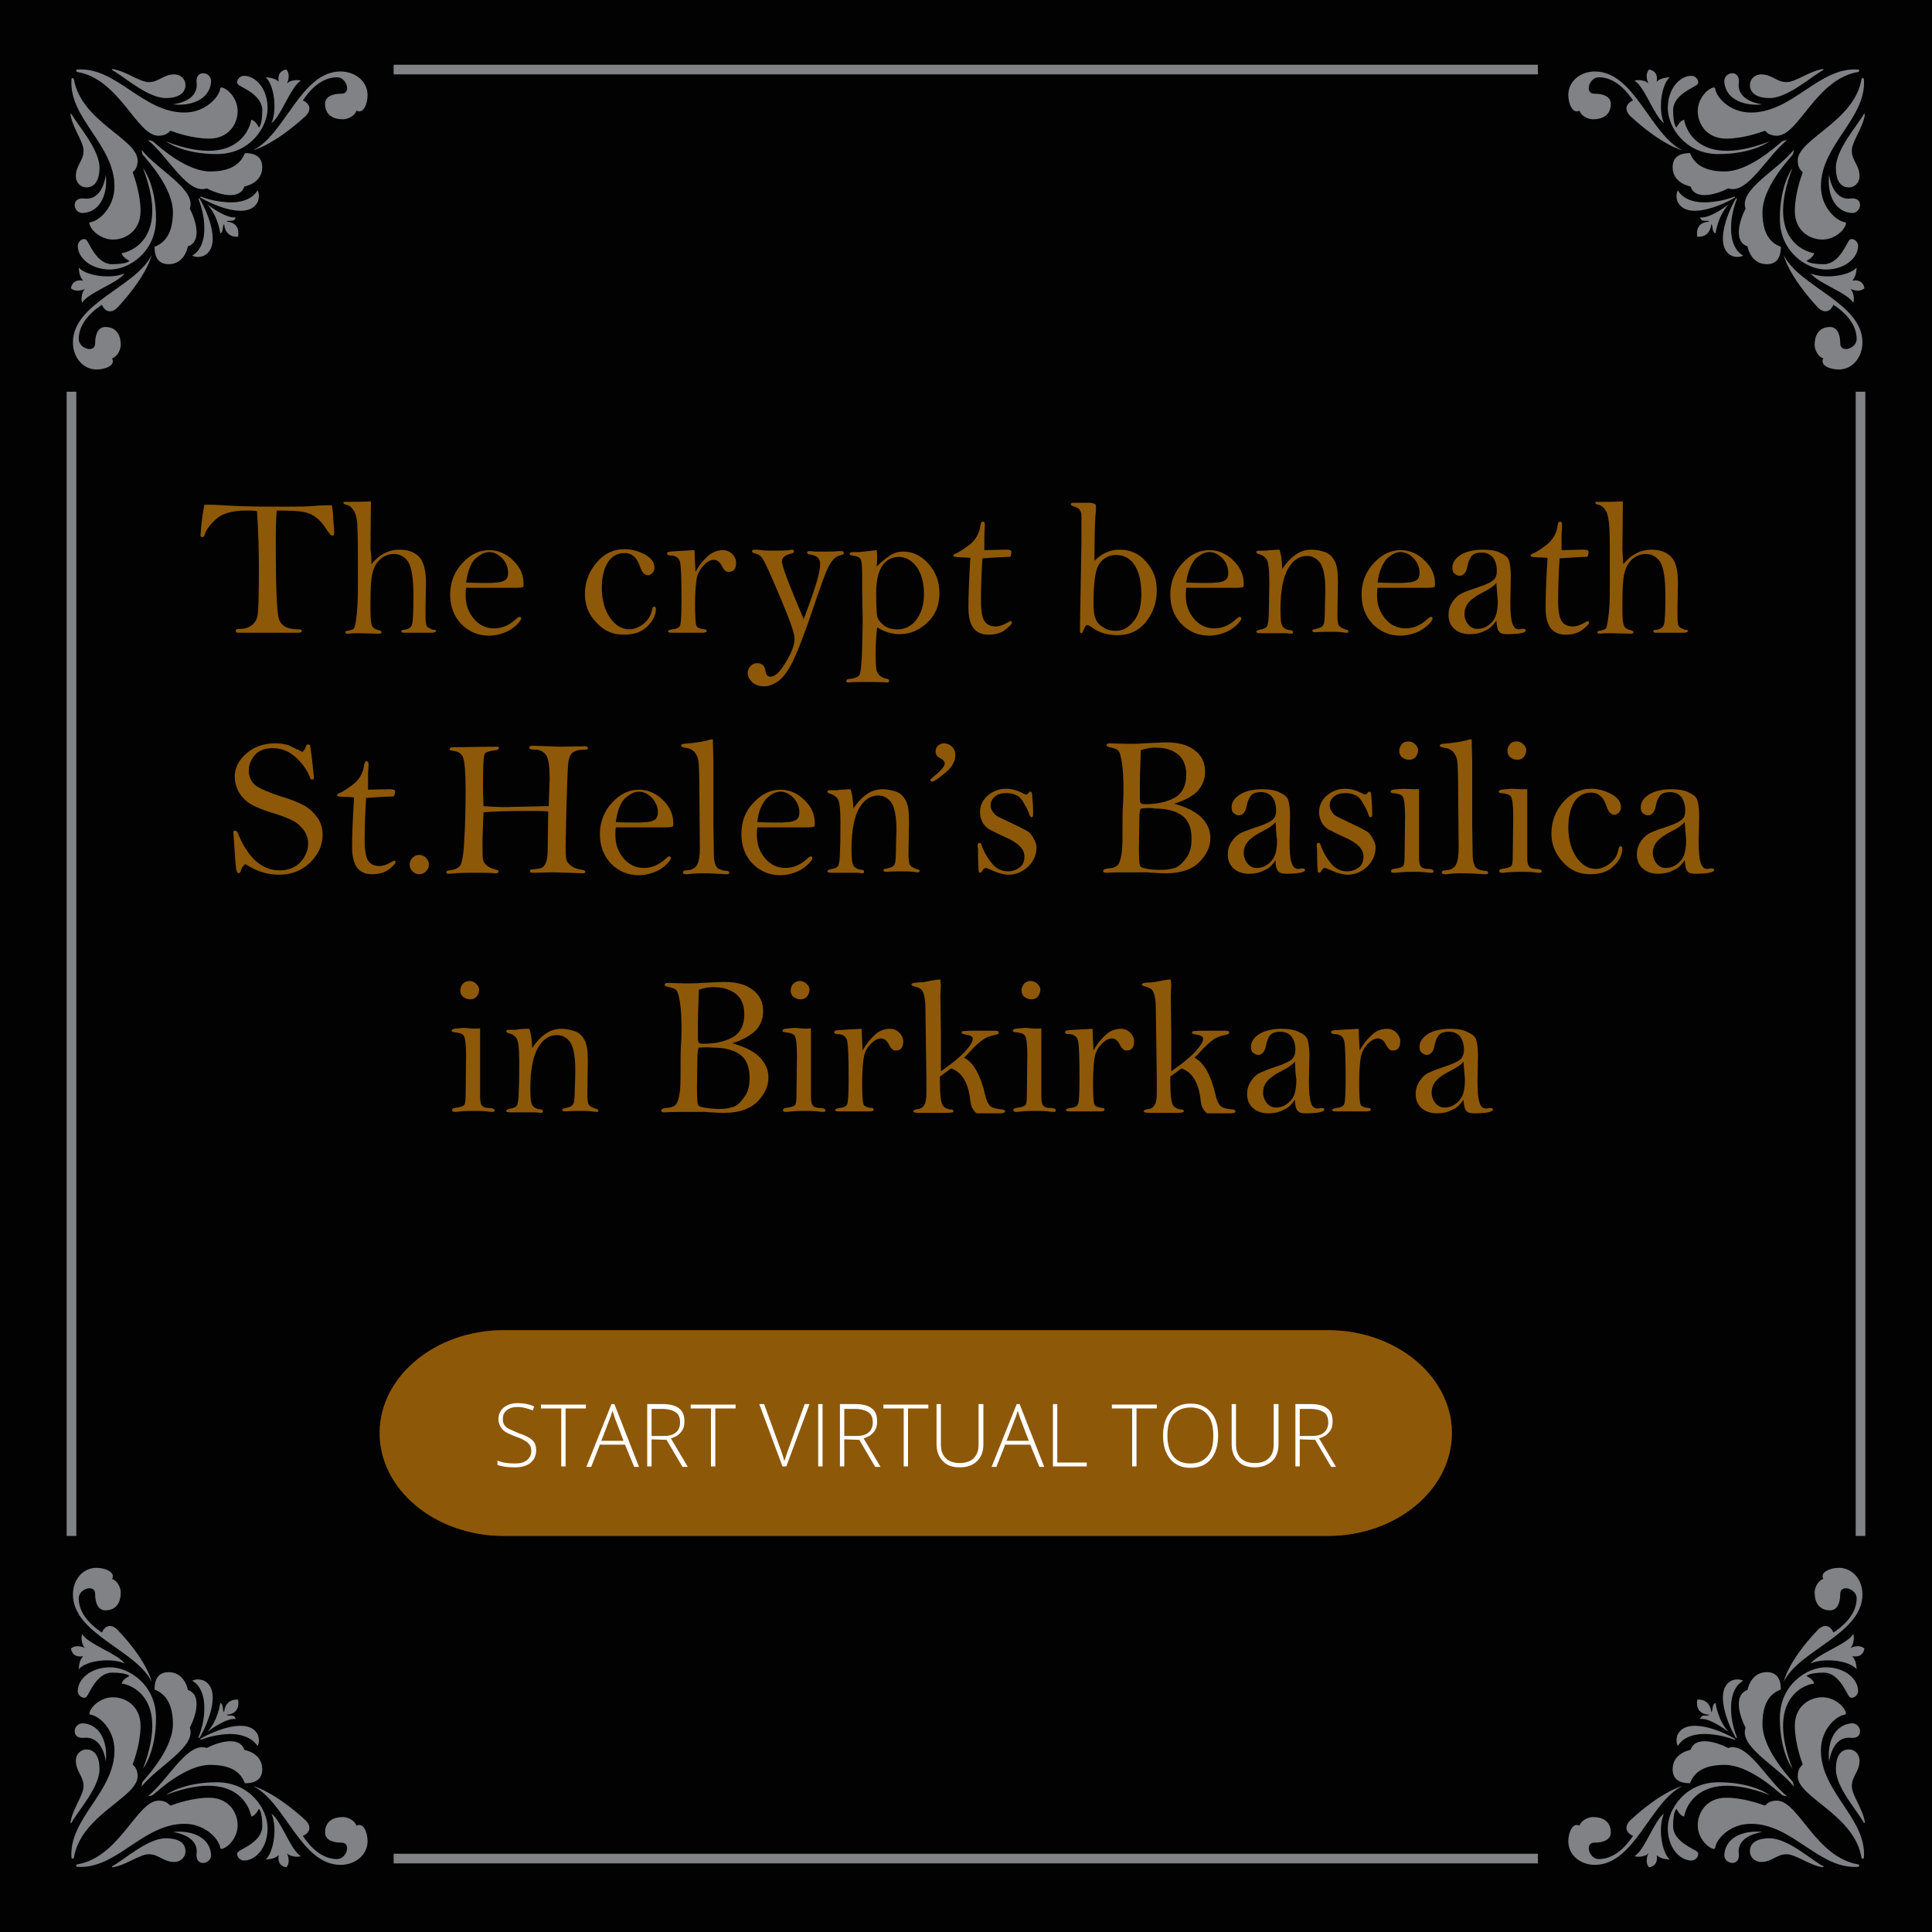 <?xml version='1.0' encoding='utf-8'?>
<!-- Generator: Adobe Illustrator 24.3.0, SVG Export Plug-In . SVG Version: 6.00 Build 0)  -->
<svg id="Layer_1" version="1.1" xml:space="preserve" x="0px" xmlns="http://www.w3.org/2000/svg" xmlns:xlink="http://www.w3.org/1999/xlink" y="0px" viewBox="0 0 400 400" style="enable-background:new 0 0 400 400;">
 <style type="text/css">&#xd;
	.st0{fill:#020202;enable-background:new    ;}&#xd;
	.st1{fill:#808285;}&#xd;
	.st2{fill:#8E5809;}&#xd;
	.st3{opacity:0.41;fill:#FFFFFF;stroke:#FFFFFF;stroke-width:0.5;stroke-miterlimit:10;enable-background:new    ;}&#xd;
	.st4{fill:none;stroke:#FFFFFF;stroke-width:0.5;stroke-miterlimit:10;}&#xd;
	.st5{fill:#FFFFFF;}&#xd;
	.st6{opacity:0.41;fill:#8E5809;enable-background:new    ;}&#xd;
</style>
 <rect class="st0" width="400" height="400"/>
 <g id="frame_2_">
  <g>
   <g>
    <path class="st1" d="M15.3,16.4c-0.1-0.3-0.5-0.3-0.5,0c-0.6,8.1,8.9,13.5,8.9,22.2c0,4.3-3.2,7.2-5,7.4c-0.2,0-0.2,0.1-0.2,0.3&#xd;&#xa;&#x9;&#x9;&#x9;&#x9;c0.3,1.4,2.4,3.3,4.9,3.3c2.7,0,5.7-1.9,5.7-5.9c0-3.5-1.3-7.1-1.6-7.9c0-0.1,0-0.2,0.1-0.3c0.3-0.2,0.9-0.9,0.9-2.3&#xd;&#xa;&#x9;&#x9;&#x9;&#x9;C28.4,28.7,16.8,25.2,15.3,16.4z"/>
    <path class="st1" d="M25.8,56.6c-1.4,2-7.6,4-8.8,6.1c-0.3-0.9,0-2.4,0.6-2.9c0,0-1.7,0.9-2.9-0.1c0,0,0.1-2,2.5-1.6&#xd;&#xa;&#x9;&#x9;&#x9;&#x9;c-0.5-0.6-0.8-1.2-0.9-2.7C17.9,57.2,23.2,57.8,25.8,56.6z"/>
    <path class="st1" d="M14.8,23.6c-0.1-0.1-0.2,0-0.2,0.1c0.4,2.8,2.7,5.6,2.7,7.5c0,2.1-1.6,3-1.6,5.3c0,1.3,1,2.3,2.2,2.3&#xd;&#xa;&#x9;&#x9;&#x9;&#x9;c1.1,0,2.7-0.7,2.7-4.1C20.6,30.9,16,25.8,14.8,23.6z"/>
    <path class="st1" d="M29.3,31c3.3,4.2,11.4,8.2,10,12.2c1.2,2.3,2.6,6.8-0.4,7.8c0,0-0.6,3.7-4,3.7c-2.8,0-2.9-2.6-2.9-3.6&#xd;&#xa;&#x9;&#x9;&#x9;&#x9;c2.3-0.9,3.8-3,3.8-7.2c0-4.8-4.9-10.3-6.1-11.7c-0.2-0.2-0.3-0.5-0.3-0.7L29.3,31z"/>
    <path class="st1" d="M29.6,34.8c0,0,2.7,3.4,2.7,10.5c0,6.9-5.6,10.5-9.5,10.5c-4.1,0-6.7-2.5-6.7-4.9c0-1,1.2-1.8,1.8-1.2&#xd;&#xa;&#x9;&#x9;&#x9;&#x9;s2.1,5,5.3,5s3.6-0.7,3.6-0.7s-1.5-0.7-1.6-1.6C25.1,52.5,35.8,50.9,29.6,34.8z"/>
    <path class="st1" d="M41.6,40.7c-0.1,0-0.2,0.2-0.1,0.2c3,1.8,10.1,4.7,11.9,0.8c0.5-1.5-0.1-2.3-0.1-2.3s-1.1,2.6-5.8,2.5&#xd;&#xa;&#x9;&#x9;&#x9;&#x9;C45,41.8,42.8,41.2,41.6,40.7z"/>
    <path class="st1" d="M41.1,41.2c0-0.1,0.2-0.2,0.2-0.1c1.8,3,4.7,10.1,0.8,11.9c-1.5,0.5-2.3-0.1-2.3-0.1s2.6-1.1,2.5-5.8&#xd;&#xa;&#x9;&#x9;&#x9;&#x9;C42.3,44.7,41.6,42.5,41.1,41.2z"/>
    <path class="st1" d="M49.3,49c0,0-2.6,0.4-2.9-2.6c-0.4,0.3-0.1,1.8-0.8,1.9c0,0-0.4-3.5-2.7-6c0,0,3.8,3,5.9,2.7&#xd;&#xa;&#x9;&#x9;&#x9;&#x9;c-0.3,1.2-1.5,0.4-1.9,0.9C46.9,45.9,49.8,45.8,49.3,49z"/>
    <path class="st1" d="M31.4,52.8c-3.2,6.6-16.3,9.9-16.3,18.1c0,3,2,5.6,4.9,5.6c1.7,0,4-0.8,3.2-2.3c1.2-0.4,1.8-1.9,1.8-2.8&#xd;&#xa;&#x9;&#x9;&#x9;&#x9;c0-1.9-0.8-3.7-3.2-3.7c-1.3,0-2.1,1.2-2.1,3.4c0,2.1-3.4,1.1-3.4-0.9c0-2.7,1.8-5.1,4.8-7.1c0.8,1.8,2.2,1.6,3.2,0.6&#xd;&#xa;&#x9;&#x9;&#x9;&#x9;C30.6,56.9,31.4,52.8,31.4,52.8z"/>
    <path class="st1" d="M21.9,36.2c0.4,3.3-0.7,7.6-4.7,7.9c-2.1,0.1-2.6-3.3,0.2-3C21.4,41.6,21.9,36.2,21.9,36.2z"/>
    <path class="st1" d="M16,14.9c-0.3-0.1-0.3-0.5,0-0.5c8.1-0.6,13.5,8.9,22.2,8.9c4.3,0,7.2-3.2,7.4-5c0-0.1,0.2-0.2,0.3-0.2&#xd;&#xa;&#x9;&#x9;&#x9;&#x9;c1.4,0.3,3.3,2.4,3.3,4.9c0,2.7-1.9,5.7-5.9,5.7c-3.5,0-7.1-1.3-7.9-1.6c-0.1,0-0.2,0-0.3,0.1c-0.2,0.3-0.9,0.9-2.3,0.9&#xd;&#xa;&#x9;&#x9;&#x9;&#x9;C28.3,28.1,24.8,16.4,16,14.9z"/>
    <path class="st1" d="M56.2,25.5c2-1.4,4-7.6,6.1-8.8c-0.9-0.3-2.4,0-2.9,0.6c0,0,0.9-1.7-0.1-2.9c0,0-2,0.1-1.6,2.5&#xd;&#xa;&#x9;&#x9;&#x9;&#x9;c-0.6-0.5-1.2-0.8-2.7-0.9C56.8,17.6,57.4,22.8,56.2,25.5z"/>
    <path class="st1" d="M23.2,14.5c-0.1-0.1,0-0.2,0.1-0.2c2.8,0.4,5.6,2.7,7.5,2.7c2.1,0,3-1.6,5.3-1.6c1.3,0,2.3,1,2.3,2.2&#xd;&#xa;&#x9;&#x9;&#x9;&#x9;c0,1.1-0.7,2.7-4.1,2.7C30.5,20.3,25.4,15.6,23.2,14.5z"/>
    <path class="st1" d="M34.4,29.3c0,0,3.4,2.6,10.5,2.6c6.9,0,10.5-5.6,10.5-9.5c0-4.1-2.5-6.7-4.9-6.7c-1,0-1.8,1.2-1.2,1.8&#xd;&#xa;&#x9;&#x9;&#x9;&#x9;s5,2.1,5,5.3s-0.7,3.6-0.7,3.6s-0.7-1.5-1.6-1.6C52.1,24.7,50.5,35.5,34.4,29.3z"/>
    <path class="st1" d="M52.4,31.1c6.6-3.2,9.9-16.3,18.1-16.3c3,0,5.6,2,5.6,4.9c0,1.7-0.8,4-2.3,3.2c-0.4,1.2-1.9,1.8-2.8,1.8&#xd;&#xa;&#x9;&#x9;&#x9;&#x9;c-1.9,0-3.7-0.8-3.7-3.2c0-1.3,1.2-2.1,3.4-2.1c2.1,0,1.1-3.4-0.9-3.4c-2.7,0-5.1,1.8-7.1,4.8c1.8,0.8,1.6,2.2,0.6,3.2&#xd;&#xa;&#x9;&#x9;&#x9;&#x9;C56.5,30.2,52.4,31.1,52.4,31.1z"/>
    <path class="st1" d="M35.8,21.6c3.3,0.4,7.6-0.7,7.9-4.7c0.1-2.1-3.3-2.6-3,0.2C41.2,21.1,35.8,21.6,35.8,21.6z"/>
    <path class="st1" d="M30.6,29c4.2,3.3,8.2,11.4,12.2,10c2.3,1.2,6.8,2.6,7.8-0.4c0,0,3.7-0.6,3.7-4c0-2.8-2.6-2.9-3.6-2.9&#xd;&#xa;&#x9;&#x9;&#x9;&#x9;c-0.9,2.3-3,3.8-7.2,3.8c-4.8,0-10.3-4.9-11.7-6.1c-0.2-0.2-0.5-0.3-0.7-0.3L30.6,29z"/>
   </g>
   <g>
    <path class="st1" d="M385.4,16.4c0-0.3,0.5-0.3,0.5,0c0.6,8.1-8.9,13.5-8.9,22.2c0,4.3,3.2,7.2,5,7.4c0.1,0,0.2,0.2,0.2,0.3&#xd;&#xa;&#x9;&#x9;&#x9;&#x9;c-0.3,1.4-2.4,3.3-4.9,3.3c-2.7,0-5.7-1.9-5.7-5.9c0-3.5,1.3-7.1,1.6-7.9c0-0.1,0-0.2-0.1-0.3c-0.3-0.2-0.9-0.9-0.9-2.3&#xd;&#xa;&#x9;&#x9;&#x9;&#x9;C372.3,28.7,383.9,25.2,385.4,16.4z"/>
    <path class="st1" d="M374.9,56.6c1.4,2,7.6,4,8.8,6.1c0.3-0.9,0-2.4-0.6-2.9c0,0,1.7,0.9,2.9-0.1c0,0-0.1-2-2.5-1.6&#xd;&#xa;&#x9;&#x9;&#x9;&#x9;c0.5-0.6,0.8-1.2,0.9-2.7C382.8,57.2,377.5,57.8,374.9,56.6z"/>
    <path class="st1" d="M385.9,23.6c0-0.1,0.2,0,0.2,0.1c-0.4,2.8-2.7,5.6-2.7,7.5c0,2.1,1.6,3,1.6,5.3c0,1.3-1,2.3-2.2,2.3&#xd;&#xa;&#x9;&#x9;&#x9;&#x9;s-2.7-0.7-2.7-4.1C380.1,30.9,384.7,25.8,385.9,23.6z"/>
    <path class="st1" d="M371.4,31c-3.3,4.2-11.4,8.2-10,12.2c-1.2,2.3-2.6,6.8,0.4,7.8c0,0,0.6,3.7,4,3.7c2.8,0,2.9-2.6,2.9-3.6&#xd;&#xa;&#x9;&#x9;&#x9;&#x9;c-2.4-0.9-3.8-3-3.8-7.2c0-4.8,4.9-10.3,6.1-11.7c0.2-0.2,0.3-0.5,0.3-0.7L371.4,31z"/>
    <path class="st1" d="M371.1,34.8c0,0-2.6,3.4-2.6,10.5c0,6.9,5.6,10.5,9.5,10.5c4.1,0,6.7-2.5,6.7-4.9c0-1-1.2-1.8-1.8-1.2&#xd;&#xa;&#x9;&#x9;&#x9;&#x9;s-2.1,5-5.3,5c-3.1,0-3.6-0.7-3.6-0.7s1.5-0.7,1.6-1.6C375.6,52.5,364.9,50.9,371.1,34.8z"/>
    <path class="st1" d="M359.1,40.7c0.1,0,0.2,0.2,0.1,0.2c-3,1.8-10.1,4.7-11.9,0.8c-0.5-1.5,0.1-2.3,0.1-2.3s1.1,2.6,5.8,2.5&#xd;&#xa;&#x9;&#x9;&#x9;&#x9;C355.7,41.8,357.9,41.2,359.1,40.7z"/>
    <path class="st1" d="M359.6,41.2c0-0.1-0.1-0.2-0.2-0.1c-1.8,3-4.6,10.1-0.8,11.9c1.5,0.5,2.3-0.1,2.3-0.1s-2.6-1.1-2.5-5.8&#xd;&#xa;&#x9;&#x9;&#x9;&#x9;C358.4,44.7,359.1,42.5,359.6,41.2z"/>
    <path class="st1" d="M351.4,49c0,0,2.6,0.4,2.9-2.6c0.4,0.3,0.1,1.8,0.9,1.9c0,0,0.4-3.5,2.7-6c0,0-3.8,3-5.9,2.7&#xd;&#xa;&#x9;&#x9;&#x9;&#x9;c0.3,1.2,1.5,0.4,1.9,0.9C353.8,45.9,350.9,45.8,351.4,49z"/>
    <path class="st1" d="M369.3,52.8c3.2,6.6,16.3,9.9,16.3,18.1c0,3-2,5.6-4.9,5.6c-1.7,0-4-0.8-3.2-2.3c-1.2-0.4-1.8-1.9-1.8-2.8&#xd;&#xa;&#x9;&#x9;&#x9;&#x9;c0-1.9,0.8-3.7,3.2-3.7c1.3,0,2.1,1.2,2.1,3.4c0,2.1,3.4,1.1,3.4-0.9c0-2.7-1.8-5.1-4.8-7.1c-0.8,1.8-2.2,1.6-3.2,0.6&#xd;&#xa;&#x9;&#x9;&#x9;&#x9;C370.1,56.9,369.3,52.8,369.3,52.8z"/>
    <path class="st1" d="M378.7,36.2c-0.4,3.3,0.7,7.6,4.7,7.9c2,0.1,2.6-3.3-0.2-3C379.3,41.6,378.7,36.2,378.7,36.2z"/>
    <path class="st1" d="M384.7,14.9c0.3-0.1,0.3-0.5,0-0.5c-8.1-0.6-13.5,8.9-22.2,8.9c-4.4,0-7.2-3.2-7.4-5c0-0.1-0.2-0.2-0.3-0.2&#xd;&#xa;&#x9;&#x9;&#x9;&#x9;c-1.4,0.3-3.3,2.4-3.3,4.9c0,2.7,1.9,5.7,5.9,5.7c3.5,0,7.1-1.3,7.9-1.6c0.1,0,0.2,0,0.3,0.1c0.2,0.3,0.9,0.9,2.3,0.9&#xd;&#xa;&#x9;&#x9;&#x9;&#x9;C372.4,28.1,375.9,16.4,384.7,14.9z"/>
    <path class="st1" d="M344.5,25.5c-2-1.4-4-7.6-6.1-8.8c0.9-0.3,2.4,0,2.9,0.6c0,0-0.9-1.7,0.1-2.9c0,0,2,0.1,1.6,2.5&#xd;&#xa;&#x9;&#x9;&#x9;&#x9;c0.6-0.5,1.2-0.8,2.7-0.9C343.9,17.6,343.3,22.8,344.5,25.5z"/>
    <path class="st1" d="M377.5,14.5c0.1-0.1,0-0.2-0.1-0.2c-2.8,0.4-5.6,2.7-7.5,2.7c-2.1,0-3-1.6-5.3-1.6c-1.3,0-2.3,1-2.3,2.2&#xd;&#xa;&#x9;&#x9;&#x9;&#x9;c0,1.1,0.7,2.7,4.1,2.7C370.2,20.3,375.3,15.6,377.5,14.5z"/>
    <path class="st1" d="M366.3,29.3c0,0-3.4,2.6-10.5,2.6c-6.9,0-10.5-5.6-10.5-9.5c0-4.1,2.5-6.7,4.9-6.7c1,0,1.8,1.2,1.2,1.8&#xd;&#xa;&#x9;&#x9;&#x9;&#x9;c-0.6,0.6-5,2.1-5,5.3s0.7,3.6,0.7,3.6s0.7-1.5,1.6-1.6C348.6,24.7,350.2,35.5,366.3,29.3z"/>
    <path class="st1" d="M348.3,31.1c-6.6-3.2-9.9-16.3-18.1-16.3c-3,0-5.5,2-5.5,4.9c0,1.7,0.9,4,2.3,3.2c0.4,1.2,1.9,1.8,2.8,1.8&#xd;&#xa;&#x9;&#x9;&#x9;&#x9;c1.9,0,3.7-0.8,3.7-3.2c0-1.3-1.2-2.1-3.4-2.1c-2.1,0-1.1-3.4,0.9-3.4c2.7,0,5.1,1.8,7.1,4.8c-1.8,0.8-1.6,2.2-0.6,3.2&#xd;&#xa;&#x9;&#x9;&#x9;&#x9;C344.2,30.2,348.3,31.1,348.3,31.1z"/>
    <path class="st1" d="M364.9,21.6c-3.3,0.4-7.6-0.7-7.9-4.7c-0.1-2.1,3.3-2.6,3,0.2C359.5,21.1,364.9,21.6,364.9,21.6z"/>
    <path class="st1" d="M370,29c-4.2,3.3-8.2,11.4-12.2,10c-2.3,1.2-6.8,2.6-7.8-0.4c0,0-3.7-0.6-3.7-4c0-2.8,2.6-2.9,3.6-2.9&#xd;&#xa;&#x9;&#x9;&#x9;&#x9;c0.9,2.3,3,3.8,7.2,3.8c4.8,0,10.3-4.9,11.7-6.1c0.2-0.2,0.5-0.3,0.7-0.3L370,29z"/>
   </g>
   <g>
    <path class="st1" d="M385.4,384.6c0,0.3,0.5,0.3,0.5,0c0.6-8.1-8.9-13.5-8.9-22.2c0-4.4,3.2-7.2,5-7.4c0.1,0,0.2-0.2,0.2-0.3&#xd;&#xa;&#x9;&#x9;&#x9;&#x9;c-0.3-1.4-2.4-3.3-4.9-3.3c-2.7,0-5.7,1.9-5.7,5.9c0,3.5,1.3,7.1,1.6,7.9c0,0.1,0,0.2-0.1,0.3c-0.3,0.2-0.9,0.9-0.9,2.3&#xd;&#xa;&#x9;&#x9;&#x9;&#x9;C372.3,372.2,383.9,375.7,385.4,384.6z"/>
    <path class="st1" d="M374.9,344.4c1.4-2,7.6-4,8.8-6.1c0.3,0.9,0,2.4-0.6,2.9c0,0,1.7-0.9,2.9,0.1c0,0-0.1,2-2.5,1.6&#xd;&#xa;&#x9;&#x9;&#x9;&#x9;c0.5,0.6,0.8,1.2,0.9,2.7C382.8,343.7,377.5,343.2,374.9,344.4z"/>
    <path class="st1" d="M385.9,377.4c0,0.1,0.2,0,0.2-0.1c-0.4-2.8-2.7-5.6-2.7-7.5c0-2.1,1.6-3,1.6-5.3c0-1.3-1-2.3-2.2-2.3&#xd;&#xa;&#x9;&#x9;&#x9;&#x9;s-2.7,0.7-2.7,4.1C380.1,370.1,384.7,375.1,385.9,377.4z"/>
    <path class="st1" d="M371.4,369.9c-3.3-4.2-11.4-8.2-10-12.2c-1.2-2.3-2.6-6.8,0.4-7.8c0,0,0.6-3.7,4-3.7c2.8,0,2.9,2.6,2.9,3.6&#xd;&#xa;&#x9;&#x9;&#x9;&#x9;c-2.4,0.9-3.8,3-3.8,7.2c0,4.8,4.9,10.3,6.1,11.7c0.2,0.2,0.3,0.5,0.3,0.7L371.4,369.9z"/>
    <path class="st1" d="M371.1,366.2c0,0-2.6-3.4-2.6-10.5c0-6.9,5.6-10.5,9.5-10.5c4.1,0,6.7,2.5,6.7,4.9c0,1-1.2,1.8-1.8,1.2&#xd;&#xa;&#x9;&#x9;&#x9;&#x9;s-2.1-5-5.3-5c-3.1,0-3.6,0.7-3.6,0.7s1.5,0.7,1.6,1.6C375.6,348.4,364.9,350,371.1,366.2z"/>
    <path class="st1" d="M359.1,360.2c0.1,0,0.2-0.1,0.1-0.2c-3-1.8-10.1-4.6-11.9-0.8c-0.5,1.5,0.1,2.3,0.1,2.3s1.1-2.6,5.8-2.5&#xd;&#xa;&#x9;&#x9;&#x9;&#x9;C355.7,359.1,357.9,359.7,359.1,360.2z"/>
    <path class="st1" d="M359.6,359.7c0,0.1-0.1,0.2-0.2,0.1c-1.8-3-4.6-10.1-0.8-11.9c1.5-0.5,2.3,0.1,2.3,0.1s-2.6,1.1-2.5,5.8&#xd;&#xa;&#x9;&#x9;&#x9;&#x9;C358.4,356.3,359.1,358.4,359.6,359.7z"/>
    <path class="st1" d="M351.4,351.9c0,0,2.6-0.4,2.9,2.6c0.4-0.3,0.1-1.8,0.9-1.9c0,0,0.4,3.5,2.7,6c0,0-3.8-3-5.9-2.7&#xd;&#xa;&#x9;&#x9;&#x9;&#x9;c0.3-1.2,1.5-0.4,1.9-0.9C353.8,355,350.9,355.1,351.4,351.9z"/>
    <path class="st1" d="M369.3,348.2c3.2-6.6,16.3-9.9,16.3-18.1c0-3-2-5.5-4.9-5.5c-1.7,0-4,0.9-3.2,2.3c-1.2,0.4-1.8,1.9-1.8,2.8&#xd;&#xa;&#x9;&#x9;&#x9;&#x9;c0,1.9,0.8,3.7,3.2,3.7c1.3,0,2.1-1.2,2.1-3.4c0-2.1,3.4-1.1,3.4,0.9c0,2.7-1.8,5.1-4.8,7.1c-0.8-1.8-2.2-1.6-3.2-0.6&#xd;&#xa;&#x9;&#x9;&#x9;&#x9;C370.1,344,369.3,348.2,369.3,348.2z"/>
    <path class="st1" d="M378.7,364.7c-0.4-3.3,0.7-7.6,4.7-7.9c2-0.1,2.6,3.3-0.2,3C379.3,359.4,378.7,364.7,378.7,364.7z"/>
    <path class="st1" d="M384.7,386c0.3,0,0.3,0.5,0,0.5c-8.1,0.6-13.5-8.9-22.2-8.9c-4.4,0-7.2,3.2-7.4,5c0,0.1-0.2,0.2-0.3,0.2&#xd;&#xa;&#x9;&#x9;&#x9;&#x9;c-1.4-0.3-3.3-2.4-3.3-4.9c0-2.7,1.9-5.7,5.9-5.7c3.5,0,7.1,1.3,7.9,1.6c0.1,0,0.2,0,0.3-0.1c0.2-0.3,0.9-0.9,2.3-0.9&#xd;&#xa;&#x9;&#x9;&#x9;&#x9;C372.4,372.9,375.9,384.5,384.7,386z"/>
    <path class="st1" d="M344.5,375.5c-2,1.4-4,7.6-6.1,8.8c0.9,0.3,2.4,0,2.9-0.6c0,0-0.9,1.7,0.1,2.9c0,0,2-0.1,1.6-2.5&#xd;&#xa;&#x9;&#x9;&#x9;&#x9;c0.6,0.5,1.2,0.8,2.7,0.9C343.9,383.3,343.3,378.1,344.5,375.5z"/>
    <path class="st1" d="M377.5,386.4c0.1,0,0,0.2-0.1,0.2c-2.8-0.4-5.6-2.7-7.5-2.7c-2.1,0-3,1.6-5.3,1.6c-1.3,0-2.3-1-2.3-2.2&#xd;&#xa;&#x9;&#x9;&#x9;&#x9;s0.7-2.7,4.1-2.7C370.2,380.6,375.3,385.3,377.5,386.4z"/>
    <path class="st1" d="M366.3,371.6c0,0-3.4-2.6-10.5-2.6c-6.9,0-10.5,5.6-10.5,9.5c0,4.1,2.5,6.7,4.9,6.7c1,0,1.8-1.2,1.2-1.8&#xd;&#xa;&#x9;&#x9;&#x9;&#x9;c-0.6-0.6-5-2.1-5-5.3s0.7-3.6,0.7-3.6s0.7,1.5,1.6,1.6C348.6,376.2,350.2,365.5,366.3,371.6z"/>
    <path class="st1" d="M348.3,369.8c-6.6,3.2-9.9,16.3-18.1,16.3c-3,0-5.5-2-5.5-4.9c0-1.7,0.9-4,2.3-3.2c0.4-1.2,1.9-1.8,2.8-1.8&#xd;&#xa;&#x9;&#x9;&#x9;&#x9;c1.9,0,3.7,0.8,3.7,3.2c0,1.3-1.2,2.1-3.4,2.1c-2.1,0-1.1,3.4,0.9,3.4c2.7,0,5.1-1.8,7.1-4.8c-1.8-0.8-1.6-2.2-0.6-3.2&#xd;&#xa;&#x9;&#x9;&#x9;&#x9;C344.2,370.7,348.3,369.8,348.3,369.8z"/>
    <path class="st1" d="M364.9,379.3c-3.3-0.4-7.6,0.7-7.9,4.7c-0.1,2,3.3,2.6,3-0.2C359.5,379.9,364.9,379.3,364.9,379.3z"/>
    <path class="st1" d="M370,371.9c-4.2-3.3-8.2-11.4-12.2-10c-2.3-1.2-6.8-2.6-7.8,0.4c0,0-3.7,0.6-3.7,4c0,2.8,2.6,2.9,3.6,2.9&#xd;&#xa;&#x9;&#x9;&#x9;&#x9;c0.9-2.4,3-3.8,7.2-3.8c4.8,0,10.3,4.9,11.7,6.1c0.2,0.2,0.5,0.3,0.7,0.3L370,371.9z"/>
   </g>
   <g>
    <path class="st1" d="M15.3,384.6c-0.1,0.3-0.5,0.3-0.5,0c-0.6-8.1,8.9-13.5,8.9-22.2c0-4.4-3.2-7.2-5-7.4c-0.1,0-0.2-0.2-0.2-0.3&#xd;&#xa;&#x9;&#x9;&#x9;&#x9;c0.3-1.4,2.4-3.3,4.9-3.3c2.7,0,5.7,1.9,5.7,5.9c0,3.5-1.3,7.1-1.6,7.9c0,0.1,0,0.2,0.1,0.3c0.3,0.2,0.9,0.9,0.9,2.3&#xd;&#xa;&#x9;&#x9;&#x9;&#x9;C28.4,372.2,16.8,375.7,15.3,384.6z"/>
    <path class="st1" d="M25.8,344.4c-1.4-2-7.6-4-8.8-6.1c-0.3,0.9,0,2.4,0.6,2.9c0,0-1.7-0.9-2.9,0.1c0,0,0.1,2,2.5,1.6&#xd;&#xa;&#x9;&#x9;&#x9;&#x9;c-0.5,0.6-0.8,1.2-0.9,2.7C17.9,343.7,23.2,343.2,25.8,344.4z"/>
    <path class="st1" d="M14.8,377.4c-0.1,0.1-0.2,0-0.2-0.1c0.4-2.8,2.7-5.6,2.7-7.5c0-2.1-1.6-3-1.6-5.3c0-1.3,1-2.3,2.2-2.3&#xd;&#xa;&#x9;&#x9;&#x9;&#x9;c1.1,0,2.7,0.7,2.7,4.1C20.6,370.1,16,375.1,14.8,377.4z"/>
    <path class="st1" d="M29.3,369.9c3.3-4.2,11.4-8.2,10-12.2c1.2-2.3,2.6-6.8-0.4-7.8c0,0-0.6-3.7-4-3.7c-2.8,0-2.9,2.6-2.9,3.6&#xd;&#xa;&#x9;&#x9;&#x9;&#x9;c2.3,0.9,3.8,3,3.8,7.2c0,4.8-4.9,10.3-6.1,11.7c-0.2,0.2-0.3,0.5-0.3,0.7L29.3,369.9z"/>
    <path class="st1" d="M29.6,366.2c0,0,2.7-3.4,2.7-10.5c0-6.9-5.6-10.5-9.5-10.5c-4.1,0-6.7,2.5-6.7,4.9c0,1,1.2,1.8,1.8,1.2&#xd;&#xa;&#x9;&#x9;&#x9;&#x9;s2.1-5,5.3-5s3.6,0.7,3.6,0.7s-1.5,0.7-1.6,1.6C25.1,348.4,35.8,350,29.6,366.2z"/>
    <path class="st1" d="M41.6,360.2c-0.1,0-0.2-0.1-0.1-0.2c3-1.8,10.1-4.6,11.9-0.8c0.5,1.5-0.1,2.3-0.1,2.3s-1.2-2.5-5.8-2.5&#xd;&#xa;&#x9;&#x9;&#x9;&#x9;C45,359.1,42.8,359.7,41.6,360.2z"/>
    <path class="st1" d="M41.1,359.7c0,0.1,0.2,0.2,0.2,0.1c1.8-3,4.7-10.1,0.8-11.9c-1.5-0.5-2.3,0.1-2.3,0.1s2.6,1.1,2.5,5.8&#xd;&#xa;&#x9;&#x9;&#x9;&#x9;C42.3,356.3,41.6,358.4,41.1,359.7z"/>
    <path class="st1" d="M49.3,351.9c0,0-2.6-0.4-2.9,2.6c-0.4-0.3-0.1-1.8-0.8-1.9c0,0-0.4,3.5-2.7,6c0,0,3.8-3,5.9-2.7&#xd;&#xa;&#x9;&#x9;&#x9;&#x9;c-0.3-1.2-1.5-0.4-1.9-0.9C46.9,355,49.8,355.1,49.3,351.9z"/>
    <path class="st1" d="M31.4,348.2c-3.2-6.6-16.3-9.9-16.3-18.1c0-3,2-5.5,4.9-5.5c1.7,0,4,0.9,3.2,2.3c1.2,0.4,1.8,1.9,1.8,2.8&#xd;&#xa;&#x9;&#x9;&#x9;&#x9;c0,1.9-0.8,3.7-3.2,3.7c-1.3,0-2.1-1.2-2.1-3.4c0-2.1-3.4-1.1-3.4,0.9c0,2.7,1.8,5.1,4.8,7.1c0.8-1.8,2.2-1.6,3.2-0.6&#xd;&#xa;&#x9;&#x9;&#x9;&#x9;C30.6,344,31.4,348.2,31.4,348.2z"/>
    <path class="st1" d="M21.9,364.7c0.4-3.3-0.7-7.6-4.7-7.9c-2.1-0.1-2.6,3.3,0.2,3C21.4,359.4,21.9,364.7,21.9,364.7z"/>
    <path class="st1" d="M16,386c-0.3,0-0.3,0.5,0,0.5c8.1,0.6,13.5-8.9,22.2-8.9c4.3,0,7.2,3.2,7.4,5c0,0.1,0.2,0.2,0.3,0.2&#xd;&#xa;&#x9;&#x9;&#x9;&#x9;c1.4-0.3,3.3-2.4,3.3-4.9c0-2.7-1.9-5.7-5.9-5.7c-3.5,0-7.1,1.3-7.9,1.6c-0.1,0-0.2,0-0.3-0.1c-0.2-0.3-0.9-0.9-2.3-0.9&#xd;&#xa;&#x9;&#x9;&#x9;&#x9;C28.3,372.9,24.8,384.5,16,386z"/>
    <path class="st1" d="M56.2,375.5c2,1.4,4,7.6,6.1,8.8c-0.9,0.3-2.4,0-2.9-0.6c0,0,0.9,1.7-0.1,2.9c0,0-2-0.1-1.6-2.5&#xd;&#xa;&#x9;&#x9;&#x9;&#x9;c-0.6,0.5-1.2,0.8-2.7,0.9C56.8,383.3,57.4,378.1,56.2,375.5z"/>
    <path class="st1" d="M23.2,386.4c-0.1,0,0,0.2,0.1,0.2c2.8-0.4,5.6-2.7,7.5-2.7c2.1,0,3,1.6,5.3,1.6c1.3,0,2.3-1,2.3-2.2&#xd;&#xa;&#x9;&#x9;&#x9;&#x9;s-0.7-2.7-4.1-2.7C30.5,380.6,25.4,385.3,23.2,386.4z"/>
    <path class="st1" d="M34.4,371.6c0,0,3.4-2.6,10.5-2.6c6.9,0,10.5,5.6,10.5,9.5c0,4.1-2.5,6.7-4.9,6.7c-1,0-1.8-1.2-1.2-1.8&#xd;&#xa;&#x9;&#x9;&#x9;&#x9;c0.6-0.6,5-2.1,5-5.3s-0.7-3.6-0.7-3.6s-0.7,1.5-1.6,1.6C52.1,376.2,50.5,365.5,34.4,371.6z"/>
    <path class="st1" d="M52.4,369.8c6.6,3.2,9.9,16.3,18.1,16.3c3,0,5.6-2,5.6-4.9c0-1.7-0.8-4-2.3-3.2c-0.4-1.2-1.9-1.8-2.8-1.8&#xd;&#xa;&#x9;&#x9;&#x9;&#x9;c-1.9,0-3.7,0.8-3.7,3.2c0,1.3,1.2,2.1,3.4,2.1c2.1,0,1.1,3.4-0.9,3.4c-2.7,0-5.1-1.8-7.1-4.8c1.8-0.8,1.6-2.2,0.6-3.2&#xd;&#xa;&#x9;&#x9;&#x9;&#x9;C56.5,370.7,52.4,369.8,52.4,369.8z"/>
    <path class="st1" d="M35.8,379.3c3.3-0.4,7.6,0.7,7.9,4.7c0.1,2-3.3,2.6-3-0.2C41.2,379.9,35.8,379.3,35.8,379.3z"/>
    <path class="st1" d="M30.6,371.9c4.2-3.3,8.2-11.4,12.2-10c2.3-1.2,6.8-2.6,7.8,0.4c0,0,3.7,0.6,3.7,4c0,2.8-2.6,2.9-3.6,2.9&#xd;&#xa;&#x9;&#x9;&#x9;&#x9;c-0.9-2.4-3-3.8-7.2-3.8c-4.8,0-10.3,4.9-11.7,6.1c-0.2,0.2-0.5,0.3-0.7,0.3L30.6,371.9z"/>
   </g>
  </g>
  <g>
   <g>
    <g>
     <rect class="st1" width="236.9" x="81.5" height="2" y="13.4"/>
    </g>
    <g>
     <rect class="st1" width="236.9" x="81.5" height="2" y="383.8"/>
    </g>
   </g>
   <g>
    <g>
     <rect class="st1" width="2" x="384.2" height="236.9" y="81.1"/>
    </g>
    <g>
     <rect class="st1" width="2" x="13.8" height="236.9" y="81.1"/>
    </g>
   </g>
  </g>
 </g>
 <g>
  <path class="st2" d="M53.2,105.8c-1-0.1-1.8-0.1-2.2-0.1c-2.9,0-5,0.6-6.3,1.8c-1.3,1.2-2.1,2.3-2.3,3.2c-0.1,0.3-0.2,0.5-0.5,0.5&#xd;&#xa;&#x9;&#x9;c-0.1,0-0.3-0.1-0.4-0.2c0.1-1.6,0.3-3.8,0.8-6.5c0.6,0,1.1,0,1.2,0c1,0,2.5,0.1,4.2,0.2c1.9,0.1,4.8,0.2,8.7,0.2&#xd;&#xa;&#x9;&#x9;c4,0,6.6,0,7.8-0.1c1.1-0.1,2.6-0.2,4.5-0.2c0.2,1,0.3,2,0.3,3c0.1,1.2,0.2,2,0.2,2.5c0,0.1,0,0.2,0,0.3c0,0.3-0.1,0.5-0.4,0.5&#xd;&#xa;&#x9;&#x9;c-0.2,0-0.3-0.1-0.4-0.2c-0.1-0.1-0.4-0.5-0.8-1.1c-0.7-1.1-1.4-1.9-2.2-2.5s-1.6-0.9-2.5-1.1c-0.9-0.2-2.8-0.3-5.6-0.3&#xd;&#xa;&#x9;&#x9;c-0.2,2-0.2,4.4-0.2,7c0,8.6,0.2,13.7,0.6,15.3c0.4,1.5,1.7,2.3,4,2.3c0.6,0,0.8,0.1,0.8,0.3c0,0.3-0.3,0.4-0.8,0.4H49.3&#xd;&#xa;&#x9;&#x9;c-0.3,0-0.5-0.1-0.5-0.4c0-0.3,0.3-0.4,0.9-0.4c1.1,0,1.9-0.3,2.6-0.9c0.7-0.6,1-1.4,1.1-2.4c0.1-1,0.2-4,0.2-8.9&#xd;&#xa;&#x9;&#x9;C53.6,114,53.5,109.9,53.2,105.8z"/>
  <path class="st2" d="M76.9,116.8c1.6-2,3.6-3,5.8-3c1.8,0,3.1,0.5,4.1,1.5c0.9,1,1.4,2.8,1.4,5.4l-0.1,5.3c0,1.7,0,2.7,0.1,3.1&#xd;&#xa;&#x9;&#x9;c0,0.4,0.2,0.7,0.6,0.9s0.7,0.4,1,0.4c0.4,0,0.5,0.1,0.5,0.2c0,0.2-0.3,0.4-0.9,0.4h-6c-0.2-0.1-0.3-0.2-0.3-0.3&#xd;&#xa;&#x9;&#x9;c0-0.2,0.2-0.3,0.5-0.3c1-0.1,1.5-0.5,1.7-1.1s0.3-2.6,0.3-6c0-3.6-0.4-5.9-1.1-7c-0.7-1-1.7-1.6-2.9-1.6c-1.2,0-2.2,0.4-3.1,1.3&#xd;&#xa;&#x9;&#x9;s-1.4,2.2-1.6,3.9s-0.2,3.8-0.2,6.3c0,1.7,0.1,2.8,0.3,3.3c0.2,0.5,0.7,0.8,1.5,1c0.3,0.1,0.5,0.2,0.5,0.4c0,0.2-0.2,0.3-0.5,0.3&#xd;&#xa;&#x9;&#x9;l-4.1-0.1c-0.9,0-1.6,0-2.3,0.1c-0.4,0-0.6-0.1-0.6-0.3c0-0.2,0.2-0.3,0.5-0.3c0.6-0.1,1.1-0.3,1.3-0.5c0.2-0.3,0.4-1.4,0.6-3.3&#xd;&#xa;&#x9;&#x9;c0.2-1.9,0.2-4.3,0.2-7.2c0-5.3,0-8.7-0.1-10.3c0-1.6-0.3-2.8-0.7-3.5c-0.4-0.7-1-1.2-1.6-1.3c-0.4-0.1-0.6-0.2-0.6-0.4&#xd;&#xa;&#x9;&#x9;c0-0.1,0-0.2,0.1-0.2s0.5,0,1.3,0c1.3,0,2.7,0,4.3-0.1l-0.1,10C76.9,114.9,76.9,115.9,76.9,116.8z"/>
  <path class="st2" d="M96.5,121.7c-0.1,0.7-0.1,1.2-0.1,1.6c0,1.9,0.6,3.5,1.7,4.8c1.1,1.3,2.5,2,4.2,2c1.6,0,3.1-0.6,4.5-1.9&#xd;&#xa;&#x9;&#x9;c0.4-0.4,0.7-0.5,0.8-0.5c0.2,0,0.3,0.2,0.3,0.5c-0.5,0.9-1.4,1.7-2.6,2.4c-1.2,0.6-2.6,1-4.1,1c-2.2,0-4.1-0.8-5.7-2.4&#xd;&#xa;&#x9;&#x9;c-1.5-1.6-2.3-3.6-2.3-6.1c0-2.6,0.9-4.8,2.6-6.6c1.7-1.8,3.5-2.6,5.5-2.6c1.8,0,3.5,0.7,4.9,2.1c1.5,1.4,2.2,3,2.2,4.9&#xd;&#xa;&#x9;&#x9;c0,0.3,0,0.5-0.1,0.6c-0.1,0.1-0.6,0.2-1.5,0.2L96.5,121.7z M96.5,120.6c1.8,0.1,3.5,0.1,5.1,0.1l1.1-0.1c0.8,0,1.4-0.2,1.9-0.5&#xd;&#xa;&#x9;&#x9;c0.4-0.3,0.6-0.8,0.6-1.5c0-1.1-0.4-2.1-1.2-3c-0.8-0.8-1.7-1.3-2.7-1.3c-1,0-1.9,0.5-2.9,1.4S96.8,118.5,96.5,120.6z"/>
  <path class="st2" d="M121.1,123c0-2.5,0.8-4.6,2.4-6.5s3.5-2.8,5.8-2.8c1.5,0,2.9,0.4,4.2,1.1c1.3,0.7,2,1.6,2,2.7&#xd;&#xa;&#x9;&#x9;c0,0.4-0.1,0.8-0.4,1.1c-0.3,0.3-0.6,0.5-0.9,0.5c-0.8,0-1.3-0.6-1.7-1.8c-0.6-1.9-1.7-2.8-3.2-2.8c-1.5,0-2.7,0.7-3.5,2&#xd;&#xa;&#x9;&#x9;c-0.8,1.3-1.2,3.1-1.2,5.2c0,2.5,0.6,4.6,1.7,6.2c1.1,1.6,2.5,2.4,4,2.4c1,0,2-0.4,3-1.2c1-0.8,1.5-1.8,1.7-2.9&#xd;&#xa;&#x9;&#x9;c0.1-0.4,0.2-0.6,0.4-0.6c0.2,0,0.4,0.1,0.4,0.4c0,1.3-0.6,2.6-1.8,3.7c-1.2,1.2-2.8,1.7-4.9,1.7c-2.2,0-4.1-0.8-5.6-2.5&#xd;&#xa;&#x9;&#x9;C121.8,127.2,121.1,125.2,121.1,123z"/>
  <path class="st2" d="M144,118.4c0.8-1.5,1.8-2.6,2.7-3.4c1-0.8,2-1.1,3-1.1c0.7,0,1.4,0.3,1.9,0.8c0.5,0.5,0.8,1.1,0.8,1.8&#xd;&#xa;&#x9;&#x9;c0,1.3-0.5,1.9-1.6,1.9c-0.5,0-0.9-0.4-1.3-1.1c-0.4-0.9-1-1.4-1.7-1.4c-0.7,0-1.4,0.4-2.1,1.1c-0.7,0.8-1.2,1.6-1.4,2.5&#xd;&#xa;&#x9;&#x9;c-0.2,0.9-0.4,2.8-0.4,5.6c0,2.6,0.1,4.1,0.3,4.5c0.2,0.4,0.8,0.6,1.7,0.7c0.2,0,0.4,0.1,0.4,0.3c0,0.3-0.3,0.4-0.9,0.4h-6.4&#xd;&#xa;&#x9;&#x9;c-0.5,0-0.7-0.1-0.7-0.3c0-0.2,0.3-0.3,0.9-0.4c0.8-0.1,1.4-0.3,1.6-0.8c0.2-0.5,0.3-2.2,0.3-5.2c0-4.4-0.1-7.1-0.3-7.9&#xd;&#xa;&#x9;&#x9;c-0.2-0.9-0.9-1.4-2-1.4c-0.5,0-0.7-0.2-0.7-0.4c0-0.1,0.1-0.2,0.2-0.3c0.1-0.1,0.7-0.1,1.8-0.2l3.7-0.2&#xd;&#xa;&#x9;&#x9;C143.8,114.7,143.9,116.2,144,118.4z"/>
  <path class="st2" d="M166.4,128.2c1.5-4,2.4-6.7,2.8-8.1c0.4-1.4,0.6-2.6,0.6-3.4c0-1.1-0.7-1.7-2.1-1.9c-0.4,0-0.6-0.2-0.6-0.4&#xd;&#xa;&#x9;&#x9;c0-0.2,0.2-0.3,0.5-0.3c0.1,0,0.5,0,1.1,0.1c0.2,0,0.7,0,1.3,0c1.8,0,3,0,3.6-0.1c0.3,0,0.5,0,0.6,0c0.3,0,0.5,0.1,0.5,0.4&#xd;&#xa;&#x9;&#x9;c0,0.2-0.2,0.4-0.5,0.4c-1.1,0.2-1.9,1-2.6,2.3s-1.8,4.4-3.4,9.2c-1.6,4.7-2.9,8.1-3.9,10.2c-1,2.1-2,3.5-3,4.3&#xd;&#xa;&#x9;&#x9;c-1.1,0.8-2.1,1.2-3.1,1.2c-1,0-1.9-0.3-2.5-0.9c-0.6-0.6-0.9-1.2-0.9-1.9c0-0.5,0.2-1,0.6-1.4s0.8-0.6,1.3-0.6&#xd;&#xa;&#x9;&#x9;c1.1,0,1.7,0.6,1.8,1.7c0.1,0.7,0.4,1.1,1,1.1c1,0,2-1,3.2-3s1.8-3.6,1.8-4.8c0-0.9-0.5-2.5-1.4-4.8s-1.9-4.7-3.1-7.4&#xd;&#xa;&#x9;&#x9;c-1.1-2.6-1.9-4.2-2.3-4.7c-0.4-0.5-0.9-0.7-1.3-0.8c-0.4-0.1-0.7-0.2-0.7-0.4c0-0.3,0.2-0.4,0.5-0.4c0.1,0,0.3,0,0.5,0&#xd;&#xa;&#x9;&#x9;c0.8,0.1,1.7,0.2,2.7,0.2c2.2,0,3.5,0,3.9-0.1c0.3,0,0.5-0.1,0.6-0.1c0.3,0,0.5,0.1,0.5,0.4c0,0.2-0.3,0.4-0.9,0.5&#xd;&#xa;&#x9;&#x9;c-1.1,0.3-1.6,0.8-1.6,1.5C161.8,117,163.3,120.9,166.4,128.2z"/>
  <path class="st2" d="M181.5,113.9c0.1,0.6,0.1,1.1,0.1,1.6c0,0.4,0,1-0.1,1.8c1.3-1.3,2.4-2.1,3.1-2.5c0.7-0.4,1.5-0.6,2.4-0.6&#xd;&#xa;&#x9;&#x9;c2.1,0,3.8,0.9,5.3,2.6c1.5,1.7,2.2,3.7,2.2,6c0,2.5-0.8,4.5-2.5,6.1c-1.7,1.6-3.6,2.4-5.8,2.4c-1.5,0-3.1-0.5-4.6-1.4&#xd;&#xa;&#x9;&#x9;c-0.2,1.7-0.3,3.5-0.3,5.5c0,1.2,0,2.1,0.1,2.7l0.1,0.8c0.3,0.8,0.9,1.4,2,1.6c0.4,0.1,0.6,0.2,0.6,0.5l-0.1,0.2l-0.1,0.1&#xd;&#xa;&#x9;&#x9;c-1.7-0.1-3-0.1-3.9-0.1c-2.4,0-3.8,0-4.3,0.1c-0.3,0-0.5-0.1-0.5-0.3c0-0.2,0.1-0.3,0.4-0.4c1.2-0.1,2-0.4,2.3-0.8&#xd;&#xa;&#x9;&#x9;s0.5-2.3,0.6-5.7c0.1-3.4,0.1-5.5,0.1-6.3l-0.1-5.5l0-3.3c0-1.7-0.1-2.8-0.3-3.2s-0.8-0.7-1.8-0.8c-0.3,0-0.5-0.1-0.5-0.3&#xd;&#xa;&#x9;&#x9;c0-0.1,0.1-0.2,0.2-0.3c0.1-0.1,0.7-0.1,1.8-0.1L181.5,113.9z M181.4,122.8c0,2.5,0.1,4,0.2,4.7s0.6,1.3,1.3,1.9&#xd;&#xa;&#x9;&#x9;c0.7,0.6,1.7,0.9,2.9,0.9c1.6,0,3-0.7,4-2.1c1-1.4,1.5-3.1,1.5-5.2c0-2.3-0.5-4.2-1.5-5.6s-2.3-2.1-3.7-2.1c-1.4,0-2.6,0.6-3.4,1.8&#xd;&#xa;&#x9;&#x9;C181.8,118.4,181.4,120.3,181.4,122.8z"/>
  <path class="st2" d="M203.4,115.6c-0.2,3-0.3,5.9-0.3,8.8c0,2.2,0.3,3.7,0.8,4.3c0.5,0.7,1.3,1,2.3,1c0.7,0,1.5-0.3,2.4-0.8&#xd;&#xa;&#x9;&#x9;c0.3-0.2,0.5-0.3,0.6-0.3c0.2,0,0.3,0.1,0.3,0.3c0,0.3-0.5,0.8-1.4,1.5s-2.1,1-3.5,1c-1.4,0-2.4-0.5-3.1-1.4c-0.7-1-1-2.4-1-4.3&#xd;&#xa;&#x9;&#x9;c0-2,0.1-5.4,0.4-10.2c-0.1,0-0.7-0.1-1.9-0.1l-1.2-0.1c-0.3,0-0.4-0.1-0.4-0.3c0-0.2,0.2-0.3,0.5-0.4c0.5-0.2,1.5-0.8,2.8-1.8&#xd;&#xa;&#x9;&#x9;c1.3-1,2.1-2.4,2.3-4.1c0.1-0.5,0.2-0.7,0.5-0.7s0.4,0.2,0.4,0.6c0,0.1,0,0.2,0,0.4c0,0.5-0.1,1.1-0.1,1.8l0,3.1l4.4-0.1&#xd;&#xa;&#x9;&#x9;c0.8,0,1.1,0.1,1.2,0.3c0,0.6-0.1,1-0.3,1.2C208,115.3,206.2,115.4,203.4,115.6z"/>
  <path class="st2" d="M226.6,116.1c1.5-1.5,3.2-2.3,5.2-2.3c2.2,0,4,0.8,5.5,2.5c1.5,1.7,2.2,3.6,2.2,5.9c0,2.4-0.7,4.6-2.2,6.5&#xd;&#xa;&#x9;&#x9;c-1.5,1.9-3.5,2.8-5.9,2.8c-2.1,0-3.9-0.5-5.3-1.6c-0.5-0.3-0.8-0.5-0.9-0.5c-0.3,0-0.6,0.3-0.8,0.9c-0.2,0.5-0.3,0.8-0.5,0.8&#xd;&#xa;&#x9;&#x9;c-0.2,0-0.3-0.2-0.3-0.5l0-0.8l0.3-17.6c0-3.2,0-5,0-5.5c0-0.5-0.2-0.9-0.4-1.2c-0.2-0.3-0.7-0.5-1.3-0.7c-0.3-0.1-0.5-0.2-0.5-0.4&#xd;&#xa;&#x9;&#x9;c0-0.2,0.2-0.3,0.5-0.3l3.6,0c0.3,0.1,0.6,0.1,0.8,0.2c0.2,0.1,0.3,0.2,0.3,0.6c0,0.1,0,0.4,0,0.9&#xd;&#xa;&#x9;&#x9;C226.7,107.2,226.6,110.7,226.6,116.1z M226.4,124.9c0,1.4,0.1,2.4,0.4,3.1c0.2,0.7,0.7,1.3,1.5,1.8c0.8,0.6,1.7,0.8,2.8,0.8&#xd;&#xa;&#x9;&#x9;c1.4,0,2.6-0.7,3.7-2.1s1.5-3.3,1.5-5.6c0-2.5-0.5-4.5-1.4-5.9c-0.9-1.4-2.2-2.1-3.8-2.1c-1.4,0-2.6,0.6-3.4,1.7&#xd;&#xa;&#x9;&#x9;C226.8,117.7,226.4,120.5,226.4,124.9z"/>
  <path class="st2" d="M245.6,121.7c-0.1,0.7-0.1,1.2-0.1,1.6c0,1.9,0.6,3.5,1.7,4.8c1.1,1.3,2.5,2,4.2,2c1.6,0,3.1-0.6,4.5-1.9&#xd;&#xa;&#x9;&#x9;c0.4-0.4,0.7-0.5,0.8-0.5c0.2,0,0.3,0.2,0.3,0.5c-0.5,0.9-1.4,1.7-2.6,2.4c-1.2,0.6-2.6,1-4.1,1c-2.2,0-4.1-0.8-5.7-2.4&#xd;&#xa;&#x9;&#x9;c-1.5-1.6-2.3-3.6-2.3-6.1c0-2.6,0.9-4.8,2.6-6.6c1.7-1.8,3.5-2.6,5.5-2.6c1.8,0,3.5,0.7,4.9,2.1c1.5,1.4,2.2,3,2.2,4.9&#xd;&#xa;&#x9;&#x9;c0,0.3,0,0.5-0.1,0.6c-0.1,0.1-0.6,0.2-1.5,0.2L245.6,121.7z M245.6,120.6c1.8,0.1,3.5,0.1,5.1,0.1l1.1-0.1c0.8,0,1.4-0.2,1.9-0.5&#xd;&#xa;&#x9;&#x9;c0.4-0.3,0.6-0.8,0.6-1.5c0-1.1-0.4-2.1-1.2-3c-0.8-0.8-1.7-1.3-2.7-1.3c-1,0-1.9,0.5-2.9,1.4C246.5,116.9,245.9,118.5,245.6,120.6&#xd;&#xa;&#x9;&#x9;z"/>
  <path class="st2" d="M264.9,113.8c0.3,0.8,0.5,2.1,0.6,4c0.8-1.3,1.8-2.3,2.8-3s2.1-1,3.3-1c0.9,0,1.8,0.2,2.7,0.5&#xd;&#xa;&#x9;&#x9;c0.9,0.3,1.5,0.9,2,1.8c0.5,0.8,0.7,2.3,0.7,4.3l-0.1,6.8c0,1.2,0.1,2,0.3,2.3c0.2,0.3,0.7,0.6,1.3,0.8c0.5,0.1,0.7,0.3,0.7,0.4&#xd;&#xa;&#x9;&#x9;c0,0.2-0.1,0.3-0.3,0.3c-0.1,0-0.2,0-0.3,0c-0.6-0.1-1.5-0.2-2.7-0.2c-1.1,0-2.3,0-3.5,0.1c-0.5,0-0.7-0.1-0.7-0.3&#xd;&#xa;&#x9;&#x9;c0-0.2,0.1-0.3,0.4-0.3c0.7-0.2,1.2-0.3,1.5-0.5s0.4-0.4,0.5-0.7c0.1-0.3,0.2-1.3,0.2-2.9s0.1-3,0.1-4c0-2.8-0.4-4.7-1.1-5.7&#xd;&#xa;&#x9;&#x9;c-0.7-0.9-1.6-1.4-2.7-1.4c-1.6,0-2.9,0.9-3.9,2.6c-1,1.7-1.6,4.5-1.6,8.5c0,1.8,0.1,2.9,0.4,3.4s0.8,0.8,1.8,0.9&#xd;&#xa;&#x9;&#x9;c0.3,0,0.4,0.2,0.4,0.4c0,0.2-0.1,0.3-0.4,0.3l-1-0.1c-0.4,0-1.6,0-3.7,0l-1.6,0c-0.6,0-0.9-0.1-0.9-0.3c0-0.2,0.3-0.4,1-0.5&#xd;&#xa;&#x9;&#x9;c0.6-0.1,1-0.3,1.2-0.6c0.2-0.3,0.4-1.3,0.4-3s0.1-3.8,0.1-6.4c0-2.4-0.2-3.9-0.5-4.4s-0.8-0.9-1.4-1.1c-0.5-0.1-0.8-0.3-0.8-0.5&#xd;&#xa;&#x9;&#x9;c0-0.2,0.2-0.3,0.6-0.3l1.6,0C262.4,113.9,263.3,113.9,264.9,113.8z"/>
  <path class="st2" d="M285.2,121.7c-0.1,0.7-0.1,1.2-0.1,1.6c0,1.9,0.6,3.5,1.7,4.8c1.1,1.3,2.5,2,4.2,2c1.6,0,3.1-0.6,4.5-1.9&#xd;&#xa;&#x9;&#x9;c0.4-0.4,0.7-0.5,0.8-0.5c0.2,0,0.3,0.2,0.3,0.5c-0.5,0.9-1.4,1.7-2.6,2.4c-1.2,0.6-2.6,1-4.1,1c-2.2,0-4.1-0.8-5.7-2.4&#xd;&#xa;&#x9;&#x9;c-1.5-1.6-2.3-3.6-2.3-6.1c0-2.6,0.9-4.8,2.6-6.6c1.7-1.8,3.5-2.6,5.5-2.6c1.8,0,3.5,0.7,4.9,2.1c1.5,1.4,2.2,3,2.2,4.9&#xd;&#xa;&#x9;&#x9;c0,0.3,0,0.5-0.1,0.6c-0.1,0.1-0.6,0.2-1.5,0.2L285.2,121.7z M285.2,120.6c1.8,0.1,3.5,0.1,5.1,0.1l1.1-0.1c0.8,0,1.4-0.2,1.9-0.5&#xd;&#xa;&#x9;&#x9;c0.4-0.3,0.6-0.8,0.6-1.5c0-1.1-0.4-2.1-1.2-3c-0.8-0.8-1.7-1.3-2.7-1.3c-1,0-1.9,0.5-2.9,1.4C286.1,116.9,285.5,118.5,285.2,120.6&#xd;&#xa;&#x9;&#x9;z"/>
  <path class="st2" d="M309.8,128.5c-0.7,1-1.4,1.7-2.4,2.1c-0.9,0.5-2,0.7-3.1,0.7c-1.4,0-2.4-0.4-3.2-1.1c-0.8-0.7-1.2-1.7-1.2-2.9&#xd;&#xa;&#x9;&#x9;c0-0.9,0.2-1.7,0.7-2.5c0.5-0.8,1-1.3,1.6-1.7s1.7-0.8,3.2-1.3c2.2-0.7,3.4-1.3,3.9-1.8s0.6-1.1,0.6-1.8c0-1.2-0.3-2.1-0.8-2.8&#xd;&#xa;&#x9;&#x9;c-0.6-0.7-1.4-1-2.4-1c-0.8,0-1.5,0.2-1.9,0.6c-0.4,0.4-0.8,1.2-1,2.3c-0.2,1.2-0.8,1.9-1.6,1.9c-0.3,0-0.6-0.1-1-0.4&#xd;&#xa;&#x9;&#x9;s-0.5-0.7-0.5-1.3c0-1,0.6-1.9,1.7-2.6s2.7-1.1,4.6-1.1c1.5,0,2.8,0.2,3.7,0.7c0.9,0.4,1.5,0.9,1.7,1.5s0.4,1.7,0.4,3.3l-0.1,5.3&#xd;&#xa;&#x9;&#x9;c0,2.1,0.1,3.5,0.4,4.4s0.7,1.3,1.4,1.3c0.1,0,0.3,0,0.6-0.1l0.3,0c0.3,0,0.5,0.1,0.5,0.3c0,0.5-1.3,0.8-4,0.8&#xd;&#xa;&#x9;&#x9;c-0.8,0-1.3-0.2-1.5-0.5C310,130.4,309.9,129.7,309.8,128.5z M309.8,120.7c-0.4,0.5-1.3,1.2-2.7,1.9c-1.4,0.7-2.4,1.4-3,2.1&#xd;&#xa;&#x9;&#x9;c-0.6,0.7-0.9,1.5-0.9,2.4c0,0.8,0.3,1.6,0.8,2.2c0.5,0.6,1.1,0.9,1.9,0.9c0.8,0,1.5-0.2,2.2-0.7c0.7-0.5,1.2-1.1,1.5-1.8&#xd;&#xa;&#x9;&#x9;c0.3-0.7,0.5-1.8,0.5-3.3C310,123.2,309.9,122,309.8,120.7z"/>
  <path class="st2" d="M322.9,115.6c-0.2,3-0.3,5.9-0.3,8.8c0,2.2,0.3,3.7,0.8,4.3c0.5,0.7,1.3,1,2.3,1c0.7,0,1.5-0.3,2.4-0.8&#xd;&#xa;&#x9;&#x9;c0.3-0.2,0.5-0.3,0.6-0.3c0.2,0,0.3,0.1,0.3,0.3c0,0.3-0.5,0.8-1.4,1.5s-2.1,1-3.5,1c-1.4,0-2.4-0.5-3.1-1.4c-0.7-1-1-2.4-1-4.3&#xd;&#xa;&#x9;&#x9;c0-2,0.1-5.4,0.4-10.2c-0.1,0-0.7-0.1-1.9-0.1l-1.2-0.1c-0.3,0-0.4-0.1-0.4-0.3c0-0.2,0.2-0.3,0.5-0.4c0.5-0.2,1.5-0.8,2.8-1.8&#xd;&#xa;&#x9;&#x9;c1.3-1,2.1-2.4,2.3-4.1c0.1-0.5,0.2-0.7,0.5-0.7s0.4,0.2,0.4,0.6c0,0.1,0,0.2,0,0.4c0,0.5-0.1,1.1-0.1,1.8l0,3.1l4.4-0.1&#xd;&#xa;&#x9;&#x9;c0.8,0,1.1,0.1,1.2,0.3c0,0.6-0.1,1-0.3,1.2C327.5,115.3,325.7,115.4,322.9,115.6z"/>
  <path class="st2" d="M336.1,116.8c1.6-2,3.6-3,5.8-3c1.8,0,3.1,0.5,4.1,1.5s1.4,2.8,1.4,5.4l-0.1,5.3c0,1.7,0,2.7,0.1,3.1&#xd;&#xa;&#x9;&#x9;c0,0.4,0.2,0.7,0.6,0.9s0.7,0.4,1,0.4c0.4,0,0.5,0.1,0.5,0.2c0,0.2-0.3,0.4-0.9,0.4h-6c-0.2-0.1-0.3-0.2-0.3-0.3&#xd;&#xa;&#x9;&#x9;c0-0.2,0.2-0.3,0.5-0.3c1-0.1,1.5-0.5,1.7-1.1s0.3-2.6,0.3-6c0-3.6-0.4-5.9-1.1-7c-0.7-1-1.7-1.6-2.9-1.6c-1.2,0-2.2,0.4-3.1,1.3&#xd;&#xa;&#x9;&#x9;s-1.4,2.2-1.6,3.9c-0.2,1.7-0.2,3.8-0.2,6.3c0,1.7,0.1,2.8,0.3,3.3c0.2,0.5,0.7,0.8,1.5,1c0.3,0.1,0.5,0.2,0.5,0.4&#xd;&#xa;&#x9;&#x9;c0,0.2-0.2,0.3-0.5,0.3l-4.1-0.1c-0.9,0-1.6,0-2.3,0.1c-0.4,0-0.6-0.1-0.6-0.3c0-0.2,0.2-0.3,0.5-0.3c0.6-0.1,1.1-0.3,1.3-0.5&#xd;&#xa;&#x9;&#x9;c0.2-0.3,0.4-1.4,0.6-3.3c0.2-1.9,0.2-4.3,0.2-7.2c0-5.3,0-8.7-0.1-10.3s-0.3-2.8-0.7-3.5c-0.4-0.7-1-1.2-1.6-1.3&#xd;&#xa;&#x9;&#x9;c-0.4-0.1-0.6-0.2-0.6-0.4c0-0.1,0-0.2,0.1-0.2c0.1,0,0.5,0,1.3,0c1.3,0,2.7,0,4.3-0.1l-0.1,10C336,114.9,336,115.9,336.1,116.8z"/>
  <path class="st2" d="M62.6,155.7c0.4-0.4,0.6-0.7,0.7-1.1c0.1-0.3,0.3-0.5,0.5-0.5c0.1,0,0.2,0.1,0.4,0.2c0.1,0.5,0.2,1.5,0.4,2.9&#xd;&#xa;&#x9;&#x9;L65,161c0,0.2-0.1,0.4-0.4,0.4c-0.2,0-0.3-0.1-0.4-0.4c-0.7-1.8-1.8-3.2-3.2-4.4c-1.4-1.2-2.9-1.7-4.6-1.7c-1.6,0-2.9,0.5-3.7,1.5&#xd;&#xa;&#x9;&#x9;c-0.8,1-1.2,2-1.2,3.1c0,1.3,0.5,2.4,1.4,3.1s2.8,1.5,5.6,2.4c2.1,0.6,3.6,1.3,4.7,1.9c1,0.6,1.9,1.5,2.6,2.5s1,2.3,1,3.5&#xd;&#xa;&#x9;&#x9;c0,2.1-0.9,4-2.6,5.7c-1.8,1.7-3.9,2.5-6.5,2.5c-2.3,0-4.6-0.7-6.9-2.2c-0.5,0.4-0.8,0.8-0.9,1.3c-0.1,0.4-0.3,0.6-0.5,0.6&#xd;&#xa;&#x9;&#x9;c-0.2,0-0.4-0.3-0.5-0.8c-0.1-0.6-0.3-3.2-0.6-7.8c0.1-0.2,0.2-0.2,0.4-0.2c0.2,0,0.4,0.1,0.5,0.4c2.1,5.2,5,7.8,8.7,7.8&#xd;&#xa;&#x9;&#x9;c1.8,0,3.3-0.6,4.3-1.7c1-1.1,1.6-2.4,1.6-3.8c0-1-0.3-1.9-0.8-2.7c-0.6-0.8-1.3-1.5-2.2-2c-0.9-0.5-2.4-1.1-4.4-1.7&#xd;&#xa;&#x9;&#x9;c-2.6-0.8-4.3-1.6-5.2-2.3c-0.9-0.7-1.6-1.6-2-2.5c-0.4-0.9-0.6-1.8-0.6-2.7c0-1.8,0.8-3.4,2.4-4.8c1.6-1.4,3.6-2.1,6-2.1&#xd;&#xa;&#x9;&#x9;c0.9,0,1.8,0.1,2.8,0.4C60.5,154.7,61.5,155.1,62.6,155.7z"/>
  <path class="st2" d="M75.8,165.2c-0.2,3-0.3,5.9-0.3,8.8c0,2.2,0.3,3.7,0.8,4.3c0.5,0.7,1.3,1,2.3,1c0.7,0,1.5-0.3,2.4-0.8&#xd;&#xa;&#x9;&#x9;c0.3-0.2,0.5-0.3,0.6-0.3c0.2,0,0.3,0.1,0.3,0.3c0,0.3-0.5,0.8-1.4,1.5s-2.1,1-3.5,1c-1.4,0-2.4-0.5-3.1-1.4c-0.7-1-1-2.4-1-4.3&#xd;&#xa;&#x9;&#x9;c0-2,0.1-5.4,0.4-10.2c-0.1,0-0.7-0.1-1.9-0.1l-1.2-0.1c-0.3,0-0.4-0.1-0.4-0.3c0-0.2,0.2-0.3,0.5-0.4c0.5-0.2,1.5-0.8,2.8-1.8&#xd;&#xa;&#x9;&#x9;c1.3-1,2.1-2.4,2.3-4.1c0.1-0.5,0.2-0.7,0.5-0.7s0.4,0.2,0.4,0.6c0,0.1,0,0.2,0,0.4c0,0.5-0.1,1.1-0.1,1.8l0,3.1l4.4-0.1&#xd;&#xa;&#x9;&#x9;c0.8,0,1.1,0.1,1.2,0.3c0,0.6-0.1,1-0.3,1.2C80.4,164.9,78.6,165,75.8,165.2z"/>
  <path class="st2" d="M86.8,177c0.5,0,1,0.2,1.4,0.6c0.4,0.4,0.6,0.8,0.6,1.4c0,0.6-0.2,1-0.6,1.4c-0.4,0.4-0.9,0.6-1.4,0.6&#xd;&#xa;&#x9;&#x9;c-0.5,0-1-0.2-1.4-0.6c-0.4-0.4-0.6-0.9-0.6-1.4c0-0.5,0.2-1,0.6-1.4C85.8,177.2,86.3,177,86.8,177z"/>
  <path class="st2" d="M113.6,166.9l0.2-5.6c0-2.5-0.2-4.1-0.7-4.9s-1.3-1.2-2.5-1.2c-0.7,0-1-0.1-1-0.4c0-0.3,0.2-0.4,0.6-0.4&#xd;&#xa;&#x9;&#x9;l5.9,0.2l5-0.1c0.4,0,0.6,0.1,0.6,0.4c0,0.2-0.1,0.3-0.4,0.3c-1,0-1.8,0.1-2.4,0.4c-0.6,0.3-0.9,0.8-1.1,1.5&#xd;&#xa;&#x9;&#x9;c-0.2,0.7-0.3,2.7-0.4,6.1c-0.1,3.4-0.2,5.8-0.2,7.3l-0.1,5c0,1.5,0.1,2.6,0.4,3s0.7,0.8,1.3,1.1c0.6,0.3,1.2,0.4,1.8,0.5&#xd;&#xa;&#x9;&#x9;c0.4,0.1,0.6,0.2,0.6,0.4c0,0.2-0.2,0.3-0.5,0.3l-6.2-0.2l-4.1,0.1c-0.5,0-0.7-0.1-0.7-0.4c0-0.2,0.2-0.3,0.5-0.3&#xd;&#xa;&#x9;&#x9;c1.1-0.1,1.8-0.2,2.1-0.4c0.3-0.2,0.6-0.6,0.8-1.2c0.2-0.6,0.3-1.6,0.3-3.1l0.1-7.3c-1.2-0.1-2.3-0.1-3.5-0.1&#xd;&#xa;&#x9;&#x9;c-5.2,0-8.5,0.1-9.9,0.3c-0.1,2.6-0.2,4.7-0.2,6.4c0,1.9,0,3,0.1,3.4c0.1,0.4,0.3,0.8,0.8,1.2s1,0.6,1.7,0.8&#xd;&#xa;&#x9;&#x9;c0.5,0.1,0.7,0.2,0.7,0.4c0,0.2-0.1,0.4-0.4,0.4c-0.1,0-0.2,0-0.4,0c-0.7-0.1-2.2-0.1-4.5-0.1c-2.5,0-4,0.1-4.6,0.2&#xd;&#xa;&#x9;&#x9;c-0.1,0-0.2,0-0.4,0c-0.3,0-0.5-0.1-0.5-0.3c0-0.2,0.2-0.4,0.6-0.4c1-0.1,1.8-0.4,2.2-0.9c0.4-0.5,0.8-2.2,0.9-5.1&#xd;&#xa;&#x9;&#x9;c0.2-3,0.3-6.6,0.3-10.8c0-3.5-0.2-5.6-0.5-6.5c-0.3-0.9-1.1-1.4-2.4-1.5c-0.3,0-0.4-0.1-0.4-0.3c0-0.3,0.3-0.4,0.9-0.4l8.1-0.1&#xd;&#xa;&#x9;&#x9;c0.6,0,0.9,0,1,0c0.1,0,0.2,0.1,0.2,0.3c0,0.2-0.2,0.3-0.5,0.4c-1.3,0.1-2.1,0.4-2.4,0.7c-0.3,0.4-0.4,2.5-0.4,6.5&#xd;&#xa;&#x9;&#x9;c0,0.4,0,1.9,0.1,4.4c1.4,0.1,3,0.2,4.8,0.2C107.4,167,110.2,167,113.6,166.9z"/>
  <path class="st2" d="M127.5,171.3c-0.1,0.7-0.1,1.2-0.1,1.6c0,1.9,0.6,3.5,1.7,4.8c1.1,1.3,2.5,2,4.2,2c1.6,0,3.1-0.6,4.5-1.9&#xd;&#xa;&#x9;&#x9;c0.4-0.4,0.7-0.5,0.8-0.5c0.2,0,0.3,0.2,0.3,0.5c-0.5,0.9-1.4,1.7-2.6,2.4c-1.2,0.6-2.6,1-4.1,1c-2.2,0-4.1-0.8-5.7-2.4&#xd;&#xa;&#x9;&#x9;c-1.5-1.6-2.3-3.6-2.3-6.1c0-2.6,0.9-4.8,2.6-6.6c1.7-1.8,3.5-2.6,5.5-2.6c1.8,0,3.5,0.7,4.9,2.1c1.5,1.4,2.2,3,2.2,4.9&#xd;&#xa;&#x9;&#x9;c0,0.3,0,0.5-0.1,0.6c-0.1,0.1-0.6,0.2-1.5,0.2L127.5,171.3z M127.5,170.2c1.8,0.1,3.5,0.1,5.1,0.1l1.1-0.1c0.8,0,1.4-0.2,1.9-0.5&#xd;&#xa;&#x9;&#x9;c0.4-0.3,0.6-0.8,0.6-1.5c0-1.1-0.4-2.1-1.2-3c-0.8-0.8-1.7-1.3-2.7-1.3c-1,0-1.9,0.5-2.9,1.4S127.8,168,127.5,170.2z"/>
  <path class="st2" d="M147.6,153.1c0,1.7,0.1,3.4,0.1,5.1l0,12.6l0.1,6.1c0,1.2,0.2,2,0.5,2.5c0.3,0.5,1,0.8,2.1,0.9&#xd;&#xa;&#x9;&#x9;c0.4,0,0.6,0.2,0.6,0.4c0,0.2-0.2,0.3-0.5,0.3c-0.1,0-0.2,0-0.3,0c-1.4-0.1-3-0.2-5-0.2c-1.2,0-2.1,0.1-2.8,0.2c-0.1,0-0.3,0-0.4,0&#xd;&#xa;&#x9;&#x9;c-0.4,0-0.6-0.1-0.6-0.4c0-0.2,0.2-0.4,0.5-0.4c1.2,0,2-0.4,2.4-1.1c0.4-0.7,0.6-1.9,0.6-3.5l-0.1-11.5c0-3.7-0.1-5.9-0.2-6.6&#xd;&#xa;&#x9;&#x9;c-0.1-0.7-0.4-1.3-0.8-1.8c-0.5-0.5-1.1-0.8-2-0.9c-0.5-0.1-0.8-0.2-0.8-0.4c0-0.2,0.2-0.4,0.6-0.4c2.5-0.2,4.3-0.5,5.5-0.9H147.6z&#xd;&#xa;&#x9;&#x9;"/>
  <path class="st2" d="M156.8,171.3c-0.1,0.7-0.1,1.2-0.1,1.6c0,1.9,0.6,3.5,1.7,4.8c1.1,1.3,2.5,2,4.2,2c1.6,0,3.1-0.6,4.5-1.9&#xd;&#xa;&#x9;&#x9;c0.4-0.4,0.7-0.5,0.8-0.5c0.2,0,0.3,0.2,0.3,0.5c-0.5,0.9-1.4,1.7-2.6,2.4c-1.2,0.6-2.6,1-4.1,1c-2.2,0-4.1-0.8-5.7-2.4&#xd;&#xa;&#x9;&#x9;c-1.5-1.6-2.3-3.6-2.3-6.1c0-2.6,0.8-4.8,2.6-6.6c1.7-1.8,3.5-2.6,5.5-2.6c1.8,0,3.5,0.7,4.9,2.1c1.5,1.4,2.2,3,2.2,4.9&#xd;&#xa;&#x9;&#x9;c0,0.3,0,0.5-0.1,0.6c-0.1,0.1-0.6,0.2-1.5,0.2L156.8,171.3z M156.8,170.2c1.8,0.1,3.5,0.1,5.1,0.1l1.1-0.1c0.8,0,1.4-0.2,1.9-0.5&#xd;&#xa;&#x9;&#x9;c0.4-0.3,0.6-0.8,0.6-1.5c0-1.1-0.4-2.1-1.2-3c-0.8-0.8-1.7-1.3-2.7-1.3c-1,0-1.9,0.5-2.9,1.4C157.7,166.5,157,168,156.8,170.2z"/>
  <path class="st2" d="M176.1,163.4c0.3,0.8,0.5,2.1,0.6,4c0.8-1.3,1.8-2.3,2.8-3s2.1-1,3.3-1c0.9,0,1.8,0.2,2.7,0.5&#xd;&#xa;&#x9;&#x9;c0.9,0.3,1.5,0.9,2,1.8c0.5,0.8,0.7,2.3,0.7,4.3l-0.1,6.8c0,1.2,0.1,2,0.3,2.3s0.7,0.6,1.3,0.8c0.5,0.1,0.7,0.3,0.7,0.4&#xd;&#xa;&#x9;&#x9;c0,0.2-0.1,0.3-0.3,0.3c-0.1,0-0.2,0-0.3,0c-0.6-0.1-1.5-0.2-2.7-0.2c-1.1,0-2.3,0-3.5,0.1c-0.5,0-0.7-0.1-0.7-0.3&#xd;&#xa;&#x9;&#x9;c0-0.2,0.1-0.3,0.4-0.3c0.7-0.2,1.2-0.3,1.5-0.5s0.4-0.4,0.5-0.7c0.1-0.3,0.2-1.3,0.2-2.9s0.1-3,0.1-4c0-2.8-0.4-4.7-1.1-5.7&#xd;&#xa;&#x9;&#x9;c-0.7-0.9-1.6-1.4-2.7-1.4c-1.6,0-2.9,0.9-3.9,2.6c-1,1.7-1.6,4.5-1.6,8.5c0,1.8,0.1,2.9,0.4,3.4s0.8,0.8,1.8,0.9&#xd;&#xa;&#x9;&#x9;c0.3,0,0.4,0.2,0.4,0.4c0,0.2-0.1,0.3-0.4,0.3l-1-0.1c-0.4,0-1.6,0-3.7,0l-1.6,0c-0.6,0-0.9-0.1-0.9-0.3c0-0.2,0.3-0.4,1-0.5&#xd;&#xa;&#x9;&#x9;c0.6-0.1,1-0.3,1.2-0.6c0.2-0.3,0.4-1.3,0.4-3c0.1-1.7,0.1-3.8,0.1-6.4c0-2.4-0.2-3.9-0.5-4.4s-0.8-0.9-1.4-1.1&#xd;&#xa;&#x9;&#x9;c-0.5-0.1-0.8-0.3-0.8-0.5c0-0.2,0.2-0.3,0.6-0.3l1.6,0C173.6,163.5,174.5,163.5,176.1,163.4z"/>
  <path class="st2" d="M195.4,153.9c0.6,0,1.2,0.2,1.7,0.7c0.5,0.5,0.7,1,0.7,1.7c0,1.3-0.7,2.6-2.1,3.7c-1.4,1.2-2.3,1.8-2.7,1.8&#xd;&#xa;&#x9;&#x9;c-0.3,0-0.4-0.1-0.4-0.3c0-0.1,0.5-0.6,1.4-1.3c1-0.9,1.6-1.6,1.6-2.2c0-0.3-0.3-0.7-0.9-1c-0.7-0.3-1-0.8-1-1.5&#xd;&#xa;&#x9;&#x9;c0-0.4,0.2-0.8,0.5-1.1C194.5,154.1,194.9,153.9,195.4,153.9z"/>
  <path class="st2" d="M214.6,175.4c0,1.6-0.6,2.9-1.7,4c-1.2,1.1-2.5,1.7-4.1,1.7c-0.9,0-2.1-0.3-3.4-0.9c-0.7-0.3-1.1-0.5-1.3-0.5&#xd;&#xa;&#x9;&#x9;c-0.2,0-0.4,0.1-0.6,0.4c-0.2,0.4-0.4,0.6-0.6,0.6c-0.2,0-0.3-0.2-0.3-0.6c0-0.4-0.1-1.3-0.1-2.6c0-1.2,0-1.9-0.1-2.3&#xd;&#xa;&#x9;&#x9;c0-0.5,0.1-0.7,0.4-0.7c0.2,0,0.3,0.1,0.4,0.4c0.5,1.5,1.3,2.8,2.2,3.9c0.9,1.1,2.1,1.6,3.3,1.6c0.9,0,1.7-0.3,2.4-0.8s1-1.3,1-2.3&#xd;&#xa;&#x9;&#x9;c0-1.5-1.3-2.8-3.8-3.9c-1.8-0.8-2.9-1.4-3.5-1.7c-0.6-0.4-1.1-0.9-1.4-1.5c-0.3-0.6-0.5-1.3-0.5-2c0-1.4,0.5-2.5,1.6-3.5&#xd;&#xa;&#x9;&#x9;c1.1-0.9,2.3-1.4,3.8-1.4c1.1,0,2.3,0.3,3.6,1c0.2,0.1,0.4,0.2,0.6,0.2c0.1,0,0.3-0.1,0.4-0.3c0.2-0.2,0.3-0.3,0.4-0.3&#xd;&#xa;&#x9;&#x9;c0.1,0,0.2,0.1,0.3,0.2c0.1,0.1,0.1,0.7,0.2,1.8c0.1,1.1,0.1,2,0.1,2.7c0,0.4-0.1,0.6-0.3,0.6c-0.2,0-0.4-0.2-0.5-0.6&#xd;&#xa;&#x9;&#x9;c-0.1-0.4-0.4-1.1-1-2.1c-0.5-1-1.1-1.7-1.8-1.9c-0.6-0.3-1.3-0.4-1.9-0.4c-1,0-1.8,0.2-2.4,0.7c-0.6,0.5-0.9,1.1-0.9,1.8&#xd;&#xa;&#x9;&#x9;c0,0.5,0.1,0.9,0.4,1.3c0.3,0.4,0.5,0.7,0.7,0.8c0.2,0.2,1.5,0.8,3.8,1.9c1.5,0.7,2.4,1.2,2.9,1.5c0.5,0.4,0.8,0.8,1.1,1.4&#xd;&#xa;&#x9;&#x9;S214.6,174.7,214.6,175.4z"/>
  <path class="st2" d="M243.1,166.4c2.5,0.7,4.4,1.6,5.6,2.8s1.9,2.6,1.9,4.3c0,1.8-0.8,3.5-2.3,5c-1.5,1.5-3.8,2.3-6.8,2.3&#xd;&#xa;&#x9;&#x9;c-0.6,0-1.5,0-2.7-0.1c-0.8,0-1.2-0.1-1.3-0.1c-4.1,0-6.9,0-8.4,0.1c-0.5,0-0.7-0.1-0.7-0.4c0-0.1,0.1-0.2,0.2-0.3&#xd;&#xa;&#x9;&#x9;c0.1-0.1,0.7-0.2,1.6-0.3c0.5-0.1,1-0.3,1.3-0.7c0.3-0.4,0.5-1.1,0.7-2.2c0.2-1.1,0.2-2.8,0.2-5c0-2.2,0-3.9,0.1-5.3&#xd;&#xa;&#x9;&#x9;s0.1-2.4,0.1-3.1c0-2.2-0.1-4-0.3-5.3c-0.2-1.3-0.4-2.2-0.7-2.6c-0.3-0.4-0.9-0.6-1.9-0.8c-0.4-0.1-0.6-0.2-0.6-0.4&#xd;&#xa;&#x9;&#x9;c0-0.2,0.2-0.4,0.6-0.4l3.7,0.1c1.2,0,2.3,0,3.4-0.1c2.4-0.1,3.9-0.2,4.6-0.2c2.5,0,4.5,0.5,5.9,1.6c1.5,1.1,2.2,2.6,2.2,4.5&#xd;&#xa;&#x9;&#x9;c0,1.5-0.5,2.7-1.4,3.8S245.4,165.7,243.1,166.4z M236.2,167.4c-0.2,0.3-0.3,0.9-0.3,1.8l-0.1,6.3c0,2.2,0.1,3.4,0.2,3.7&#xd;&#xa;&#x9;&#x9;c0.1,0.3,0.5,0.5,1.2,0.6c0.7,0.2,1.7,0.3,3.2,0.3c1.3,0,2.3-0.2,3.1-0.5c0.8-0.4,1.5-1.1,2.2-2.1c0.7-1,1-2.3,1-3.8&#xd;&#xa;&#x9;&#x9;c0-2.2-0.6-3.8-1.9-4.8c-1.3-1-3.2-1.5-5.7-1.5C238.1,167.2,237.2,167.3,236.2,167.4z M236.2,155.3c-0.1,2.9-0.2,5.3-0.2,7.2l0,3&#xd;&#xa;&#x9;&#x9;c0,0.4,0.1,0.7,0.2,0.8c0.1,0.1,0.4,0.2,0.9,0.2c2.6,0,4.6-0.5,6.2-1.4c1.5-0.9,2.3-2.5,2.3-4.7c0-1.9-0.6-3.3-1.7-4.2&#xd;&#xa;&#x9;&#x9;c-1.1-0.9-2.6-1.4-4.3-1.4C238.6,154.7,237.5,154.9,236.2,155.3z"/>
  <path class="st2" d="M264.1,178.1c-0.7,1-1.4,1.7-2.4,2.1c-0.9,0.5-2,0.7-3.1,0.7c-1.4,0-2.4-0.4-3.2-1.1c-0.8-0.7-1.2-1.7-1.2-2.9&#xd;&#xa;&#x9;&#x9;c0-0.9,0.2-1.7,0.7-2.5c0.5-0.8,1-1.3,1.6-1.7s1.7-0.8,3.2-1.3c2.2-0.7,3.4-1.3,3.9-1.8s0.6-1.1,0.6-1.8c0-1.2-0.3-2.1-0.8-2.8&#xd;&#xa;&#x9;&#x9;c-0.6-0.7-1.4-1-2.4-1c-0.8,0-1.5,0.2-1.9,0.6c-0.4,0.4-0.8,1.2-1,2.3c-0.2,1.2-0.8,1.9-1.6,1.9c-0.3,0-0.6-0.1-1-0.4&#xd;&#xa;&#x9;&#x9;s-0.5-0.7-0.5-1.3c0-1,0.6-1.9,1.7-2.6s2.7-1.1,4.6-1.1c1.5,0,2.8,0.2,3.7,0.7c0.9,0.4,1.5,0.9,1.7,1.5s0.4,1.7,0.4,3.3l-0.1,5.3&#xd;&#xa;&#x9;&#x9;c0,2.1,0.1,3.5,0.4,4.4s0.7,1.3,1.4,1.3c0.1,0,0.3,0,0.6-0.1l0.3,0c0.3,0,0.5,0.1,0.5,0.3c0,0.5-1.3,0.8-4,0.8&#xd;&#xa;&#x9;&#x9;c-0.8,0-1.3-0.2-1.5-0.5C264.2,180,264.1,179.2,264.1,178.1z M264.1,170.2c-0.4,0.5-1.3,1.2-2.7,1.9c-1.4,0.7-2.4,1.4-3,2.1&#xd;&#xa;&#x9;&#x9;c-0.6,0.7-0.9,1.5-0.9,2.4c0,0.8,0.3,1.6,0.8,2.2c0.5,0.6,1.1,0.9,1.9,0.9c0.8,0,1.5-0.2,2.2-0.7c0.7-0.5,1.2-1.1,1.5-1.8&#xd;&#xa;&#x9;&#x9;c0.3-0.7,0.5-1.8,0.5-3.3C264.2,172.8,264.2,171.6,264.1,170.2z"/>
  <path class="st2" d="M284.8,175.4c0,1.6-0.6,2.9-1.7,4c-1.2,1.1-2.5,1.7-4.1,1.7c-0.9,0-2.1-0.3-3.4-0.9c-0.7-0.3-1.1-0.5-1.3-0.5&#xd;&#xa;&#x9;&#x9;c-0.2,0-0.4,0.1-0.6,0.4c-0.2,0.4-0.4,0.6-0.6,0.6c-0.2,0-0.3-0.2-0.3-0.6c0-0.4-0.1-1.3-0.1-2.6c0-1.2,0-1.9-0.1-2.3&#xd;&#xa;&#x9;&#x9;c0-0.5,0.1-0.7,0.4-0.7c0.2,0,0.3,0.1,0.4,0.4c0.5,1.5,1.3,2.8,2.2,3.9c0.9,1.1,2.1,1.6,3.3,1.6c0.9,0,1.7-0.3,2.4-0.8s1-1.3,1-2.3&#xd;&#xa;&#x9;&#x9;c0-1.5-1.3-2.8-3.8-3.9c-1.8-0.8-2.9-1.4-3.5-1.7c-0.6-0.4-1.1-0.9-1.4-1.5c-0.3-0.6-0.5-1.3-0.5-2c0-1.4,0.5-2.5,1.6-3.5&#xd;&#xa;&#x9;&#x9;c1.1-0.9,2.3-1.4,3.8-1.4c1.1,0,2.3,0.3,3.6,1c0.2,0.1,0.4,0.2,0.6,0.2c0.1,0,0.3-0.1,0.4-0.3c0.2-0.2,0.3-0.3,0.4-0.3&#xd;&#xa;&#x9;&#x9;c0.1,0,0.2,0.1,0.3,0.2c0.1,0.1,0.1,0.7,0.2,1.8c0.1,1.1,0.1,2,0.1,2.7c0,0.4-0.1,0.6-0.3,0.6c-0.2,0-0.4-0.2-0.5-0.6&#xd;&#xa;&#x9;&#x9;c-0.1-0.4-0.4-1.1-1-2.1c-0.5-1-1.1-1.7-1.8-1.9c-0.6-0.3-1.3-0.4-1.9-0.4c-1,0-1.8,0.2-2.4,0.7c-0.6,0.5-0.9,1.1-0.9,1.8&#xd;&#xa;&#x9;&#x9;c0,0.5,0.1,0.9,0.4,1.3c0.3,0.4,0.5,0.7,0.7,0.8c0.2,0.2,1.5,0.8,3.8,1.9c1.5,0.7,2.4,1.2,2.9,1.5c0.5,0.4,0.8,0.8,1.1,1.4&#xd;&#xa;&#x9;&#x9;S284.8,174.7,284.8,175.4z"/>
  <path class="st2" d="M293.8,163.4l0,4.5l0,4.2v3.2l0,2.4c0,1,0.2,1.6,0.5,1.8c0.3,0.3,0.8,0.4,1.4,0.4c0.7,0,1.1,0.2,1.1,0.5&#xd;&#xa;&#x9;&#x9;c0,0.2-0.1,0.3-0.4,0.3c-0.1,0-0.2,0-0.4,0c-1.3-0.2-2.4-0.2-3.5-0.2c-1.7,0-2.9,0.1-3.6,0.2c-0.1,0-0.3,0-0.4,0&#xd;&#xa;&#x9;&#x9;c-0.3,0-0.5-0.1-0.5-0.4s0.4-0.4,1.1-0.5c0.7-0.1,1.2-0.3,1.4-0.5s0.3-0.9,0.3-2l0.1-8.4c0-2.2-0.2-3.6-0.5-4s-1-0.6-2-0.7&#xd;&#xa;&#x9;&#x9;c-0.3,0-0.5-0.1-0.5-0.3c0-0.1,0.1-0.2,0.2-0.3c0.1-0.1,0.9-0.2,2.4-0.3C292.2,163.4,293.2,163.4,293.8,163.4z M291.6,153.5&#xd;&#xa;&#x9;&#x9;c0.5,0,1,0.2,1.4,0.6c0.4,0.4,0.6,0.8,0.6,1.2c0,0.5-0.2,1-0.5,1.4c-0.3,0.4-0.8,0.6-1.4,0.6c-0.5,0-1-0.2-1.4-0.5&#xd;&#xa;&#x9;&#x9;s-0.6-0.8-0.6-1.3c0-0.6,0.2-1,0.5-1.4S291,153.5,291.6,153.5z"/>
  <path class="st2" d="M304.7,153.1c0,1.7,0.1,3.4,0.1,5.1l0,12.6l0.1,6.1c0,1.2,0.2,2,0.5,2.5c0.3,0.5,1,0.8,2.1,0.9&#xd;&#xa;&#x9;&#x9;c0.4,0,0.6,0.2,0.6,0.4c0,0.2-0.2,0.3-0.5,0.3c-0.1,0-0.2,0-0.3,0c-1.4-0.1-3-0.2-5-0.2c-1.2,0-2.1,0.1-2.8,0.2c-0.1,0-0.3,0-0.4,0&#xd;&#xa;&#x9;&#x9;c-0.4,0-0.6-0.1-0.6-0.4c0-0.2,0.2-0.4,0.5-0.4c1.2,0,2-0.4,2.4-1.1c0.4-0.7,0.6-1.9,0.6-3.5l-0.1-11.5c0-3.7-0.1-5.9-0.2-6.6&#xd;&#xa;&#x9;&#x9;s-0.4-1.3-0.8-1.8c-0.5-0.5-1.1-0.8-2-0.9c-0.5-0.1-0.8-0.2-0.8-0.4c0-0.2,0.2-0.4,0.6-0.4c2.5-0.2,4.3-0.5,5.5-0.9H304.7z"/>
  <path class="st2" d="M316.2,163.4l0,4.5l0,4.2v3.2l0,2.4c0,1,0.2,1.6,0.5,1.8c0.3,0.3,0.8,0.4,1.4,0.4c0.7,0,1.1,0.2,1.1,0.5&#xd;&#xa;&#x9;&#x9;c0,0.2-0.1,0.3-0.4,0.3c-0.1,0-0.2,0-0.4,0c-1.3-0.2-2.4-0.2-3.5-0.2c-1.7,0-2.9,0.1-3.6,0.2c-0.1,0-0.3,0-0.4,0&#xd;&#xa;&#x9;&#x9;c-0.3,0-0.5-0.1-0.5-0.4s0.4-0.4,1.1-0.5c0.7-0.1,1.2-0.3,1.4-0.5s0.3-0.9,0.3-2l0.1-8.4c0-2.2-0.2-3.6-0.5-4s-1-0.6-2-0.7&#xd;&#xa;&#x9;&#x9;c-0.3,0-0.5-0.1-0.5-0.3c0-0.1,0.1-0.2,0.2-0.3c0.1-0.1,0.9-0.2,2.4-0.3C314.6,163.4,315.6,163.4,316.2,163.4z M314,153.5&#xd;&#xa;&#x9;&#x9;c0.5,0,1,0.2,1.4,0.6c0.4,0.4,0.6,0.8,0.6,1.2c0,0.5-0.2,1-0.5,1.4c-0.3,0.4-0.8,0.6-1.4,0.6c-0.5,0-1-0.2-1.4-0.5&#xd;&#xa;&#x9;&#x9;s-0.6-0.8-0.6-1.3c0-0.6,0.2-1,0.5-1.4S313.4,153.5,314,153.5z"/>
  <path class="st2" d="M321.2,172.6c0-2.5,0.8-4.6,2.4-6.5c1.6-1.8,3.5-2.8,5.8-2.8c1.5,0,2.9,0.4,4.2,1.1c1.3,0.7,2,1.6,2,2.7&#xd;&#xa;&#x9;&#x9;c0,0.4-0.1,0.8-0.4,1.1c-0.3,0.3-0.6,0.5-0.9,0.5c-0.8,0-1.3-0.6-1.7-1.8c-0.6-1.9-1.7-2.8-3.2-2.8c-1.5,0-2.7,0.7-3.5,2&#xd;&#xa;&#x9;&#x9;c-0.8,1.3-1.2,3.1-1.2,5.2c0,2.5,0.6,4.6,1.7,6.2c1.1,1.6,2.5,2.4,4,2.4c1,0,2-0.4,3-1.2c1-0.8,1.5-1.8,1.7-2.9&#xd;&#xa;&#x9;&#x9;c0.1-0.4,0.2-0.6,0.4-0.6c0.2,0,0.4,0.1,0.4,0.4c0,1.3-0.6,2.6-1.8,3.7c-1.2,1.2-2.8,1.7-4.9,1.7c-2.2,0-4.1-0.8-5.6-2.5&#xd;&#xa;&#x9;&#x9;C322,176.8,321.2,174.8,321.2,172.6z"/>
  <path class="st2" d="M348.8,178.1c-0.7,1-1.4,1.7-2.4,2.1c-0.9,0.5-2,0.7-3.1,0.7c-1.4,0-2.4-0.4-3.2-1.1c-0.8-0.7-1.2-1.7-1.2-2.9&#xd;&#xa;&#x9;&#x9;c0-0.9,0.2-1.7,0.7-2.5c0.5-0.8,1-1.3,1.6-1.7s1.7-0.8,3.2-1.3c2.2-0.7,3.4-1.3,3.9-1.8s0.6-1.1,0.6-1.8c0-1.2-0.3-2.1-0.8-2.8&#xd;&#xa;&#x9;&#x9;c-0.6-0.7-1.4-1-2.4-1c-0.8,0-1.5,0.2-1.9,0.6c-0.4,0.4-0.8,1.2-1,2.3c-0.2,1.2-0.8,1.9-1.6,1.9c-0.3,0-0.6-0.1-1-0.4&#xd;&#xa;&#x9;&#x9;s-0.5-0.7-0.5-1.3c0-1,0.6-1.9,1.7-2.6s2.7-1.1,4.6-1.1c1.5,0,2.8,0.2,3.7,0.7c0.9,0.4,1.5,0.9,1.7,1.5s0.4,1.7,0.4,3.3l-0.1,5.3&#xd;&#xa;&#x9;&#x9;c0,2.1,0.1,3.5,0.4,4.4s0.7,1.3,1.4,1.3c0.1,0,0.3,0,0.6-0.1l0.3,0c0.3,0,0.5,0.1,0.5,0.3c0,0.5-1.3,0.8-4,0.8&#xd;&#xa;&#x9;&#x9;c-0.8,0-1.3-0.2-1.5-0.5C349,180,348.9,179.2,348.8,178.1z M348.8,170.2c-0.4,0.5-1.3,1.2-2.7,1.9c-1.4,0.7-2.4,1.4-3,2.1&#xd;&#xa;&#x9;&#x9;c-0.6,0.7-0.9,1.5-0.9,2.4c0,0.8,0.3,1.6,0.8,2.2c0.5,0.6,1.1,0.9,1.9,0.9c0.8,0,1.5-0.2,2.2-0.7c0.7-0.5,1.2-1.1,1.5-1.8&#xd;&#xa;&#x9;&#x9;c0.3-0.7,0.5-1.8,0.5-3.3C349,172.8,348.9,171.6,348.8,170.2z"/>
  <path class="st2" d="M99.4,212.9l0,4.5l0,4.2v3.2l0,2.4c0,1,0.2,1.6,0.5,1.8c0.3,0.3,0.8,0.4,1.4,0.4c0.7,0,1.1,0.2,1.1,0.5&#xd;&#xa;&#x9;&#x9;c0,0.2-0.1,0.3-0.4,0.3c-0.1,0-0.2,0-0.4,0c-1.2-0.2-2.4-0.2-3.5-0.2c-1.7,0-2.9,0.1-3.6,0.2c-0.1,0-0.3,0-0.4,0&#xd;&#xa;&#x9;&#x9;c-0.3,0-0.5-0.1-0.5-0.4s0.4-0.4,1.1-0.5c0.7-0.1,1.2-0.3,1.4-0.5c0.2-0.2,0.3-0.9,0.3-2l0.1-8.4c0-2.2-0.2-3.6-0.5-4&#xd;&#xa;&#x9;&#x9;c-0.3-0.4-1-0.6-2-0.7c-0.3,0-0.5-0.1-0.5-0.3c0-0.1,0.1-0.2,0.2-0.3s0.9-0.2,2.4-0.3C97.8,213,98.9,213,99.4,212.9z M97.2,203.1&#xd;&#xa;&#x9;&#x9;c0.5,0,1,0.2,1.4,0.6c0.4,0.4,0.6,0.8,0.6,1.2c0,0.5-0.2,1-0.5,1.4c-0.3,0.4-0.8,0.6-1.4,0.6c-0.5,0-1-0.2-1.4-0.5&#xd;&#xa;&#x9;&#x9;c-0.4-0.3-0.6-0.8-0.6-1.3c0-0.6,0.2-1,0.5-1.4C96.2,203.3,96.6,203.1,97.2,203.1z"/>
  <path class="st2" d="M109.6,213c0.3,0.8,0.5,2.1,0.6,4c0.8-1.3,1.8-2.3,2.8-3s2.1-1,3.3-1c0.9,0,1.8,0.2,2.7,0.5&#xd;&#xa;&#x9;&#x9;c0.9,0.3,1.5,0.9,2,1.8c0.5,0.8,0.7,2.3,0.7,4.3l-0.1,6.8c0,1.2,0.1,2,0.3,2.3c0.2,0.3,0.7,0.6,1.3,0.8c0.5,0.1,0.7,0.3,0.7,0.4&#xd;&#xa;&#x9;&#x9;c0,0.2-0.1,0.3-0.3,0.3c-0.1,0-0.2,0-0.3,0c-0.6-0.1-1.5-0.2-2.7-0.2c-1.1,0-2.3,0-3.5,0.1c-0.5,0-0.7-0.1-0.7-0.3&#xd;&#xa;&#x9;&#x9;c0-0.2,0.1-0.3,0.4-0.3c0.7-0.2,1.2-0.3,1.5-0.5c0.2-0.2,0.4-0.4,0.5-0.7c0.1-0.3,0.2-1.3,0.2-2.9c0.1-1.7,0.1-3,0.1-4&#xd;&#xa;&#x9;&#x9;c0-2.8-0.4-4.7-1.1-5.7c-0.7-0.9-1.6-1.4-2.7-1.4c-1.6,0-2.9,0.9-3.9,2.6c-1,1.7-1.6,4.5-1.6,8.5c0,1.8,0.1,2.9,0.4,3.4&#xd;&#xa;&#x9;&#x9;s0.8,0.8,1.8,0.9c0.3,0,0.4,0.2,0.4,0.4c0,0.2-0.1,0.3-0.4,0.3l-1-0.1c-0.4,0-1.6,0-3.7,0l-1.6,0c-0.6,0-0.9-0.1-0.9-0.3&#xd;&#xa;&#x9;&#x9;c0-0.2,0.3-0.4,1-0.5c0.6-0.1,1-0.3,1.2-0.6c0.2-0.3,0.4-1.3,0.4-3c0.1-1.7,0.1-3.8,0.1-6.4c0-2.4-0.2-3.9-0.5-4.4&#xd;&#xa;&#x9;&#x9;c-0.3-0.6-0.8-0.9-1.4-1.1c-0.5-0.1-0.8-0.3-0.8-0.5c0-0.2,0.2-0.3,0.6-0.3l1.6,0C107,213.1,107.9,213,109.6,213z"/>
  <path class="st2" d="M151.6,216c2.5,0.7,4.4,1.6,5.6,2.8s1.9,2.6,1.9,4.3c0,1.8-0.8,3.5-2.3,5c-1.5,1.5-3.8,2.3-6.8,2.3&#xd;&#xa;&#x9;&#x9;c-0.6,0-1.5,0-2.7-0.1c-0.8,0-1.2-0.1-1.3-0.1c-4.1,0-6.9,0-8.4,0.1c-0.5,0-0.7-0.1-0.7-0.4c0-0.1,0.1-0.2,0.2-0.3&#xd;&#xa;&#x9;&#x9;c0.1-0.1,0.7-0.2,1.6-0.3c0.5-0.1,1-0.3,1.3-0.7s0.5-1.1,0.7-2.2c0.2-1.1,0.2-2.8,0.2-5c0-2.2,0-3.9,0.1-5.3&#xd;&#xa;&#x9;&#x9;c0.1-1.3,0.1-2.4,0.1-3.1c0-2.2-0.1-4-0.3-5.3c-0.2-1.3-0.4-2.2-0.7-2.6c-0.3-0.4-0.9-0.6-1.9-0.8c-0.4-0.1-0.6-0.2-0.6-0.4&#xd;&#xa;&#x9;&#x9;c0-0.2,0.2-0.4,0.6-0.4l3.7,0.1c1.2,0,2.3,0,3.4-0.1c2.4-0.1,3.9-0.2,4.6-0.2c2.5,0,4.5,0.5,5.9,1.6c1.5,1.1,2.2,2.6,2.2,4.5&#xd;&#xa;&#x9;&#x9;c0,1.5-0.5,2.7-1.4,3.8C155.4,214.4,153.8,215.3,151.6,216z M144.7,216.9c-0.2,0.3-0.3,0.9-0.3,1.8l-0.1,6.3c0,2.2,0.1,3.4,0.2,3.7&#xd;&#xa;&#x9;&#x9;c0.1,0.3,0.5,0.5,1.2,0.6s1.7,0.3,3.2,0.3c1.3,0,2.3-0.2,3.1-0.5s1.5-1.1,2.2-2.1c0.7-1,1-2.3,1-3.8c0-2.2-0.6-3.8-1.9-4.8&#xd;&#xa;&#x9;&#x9;c-1.3-1-3.2-1.5-5.7-1.5C146.6,216.8,145.7,216.8,144.7,216.9z M144.7,204.9c-0.1,2.9-0.2,5.3-0.2,7.2l0,3c0,0.4,0.1,0.7,0.2,0.8&#xd;&#xa;&#x9;&#x9;c0.1,0.1,0.4,0.2,0.9,0.2c2.6,0,4.6-0.5,6.2-1.4c1.5-0.9,2.3-2.5,2.3-4.7c0-1.9-0.6-3.3-1.7-4.2c-1.2-0.9-2.6-1.4-4.3-1.4&#xd;&#xa;&#x9;&#x9;C147.1,204.3,145.9,204.5,144.7,204.9z"/>
  <path class="st2" d="M167.9,212.9l0,4.5l0,4.2v3.2l0,2.4c0,1,0.2,1.6,0.5,1.8c0.3,0.3,0.8,0.4,1.4,0.4c0.7,0,1.1,0.2,1.1,0.5&#xd;&#xa;&#x9;&#x9;c0,0.2-0.1,0.3-0.4,0.3c-0.1,0-0.2,0-0.4,0c-1.3-0.2-2.4-0.2-3.5-0.2c-1.7,0-2.9,0.1-3.6,0.2c-0.1,0-0.3,0-0.4,0&#xd;&#xa;&#x9;&#x9;c-0.3,0-0.5-0.1-0.5-0.4s0.4-0.4,1.1-0.5c0.7-0.1,1.2-0.3,1.4-0.5c0.2-0.2,0.3-0.9,0.3-2l0.1-8.4c0-2.2-0.2-3.6-0.5-4&#xd;&#xa;&#x9;&#x9;c-0.3-0.4-1-0.6-2-0.7c-0.3,0-0.5-0.1-0.5-0.3c0-0.1,0.1-0.2,0.2-0.3s0.9-0.2,2.4-0.3C166.2,213,167.3,213,167.9,212.9z&#xd;&#xa;&#x9;&#x9; M165.6,203.1c0.5,0,1,0.2,1.4,0.6c0.4,0.4,0.6,0.8,0.6,1.2c0,0.5-0.2,1-0.5,1.4c-0.3,0.4-0.8,0.6-1.4,0.6c-0.5,0-1-0.2-1.4-0.5&#xd;&#xa;&#x9;&#x9;c-0.4-0.3-0.6-0.8-0.6-1.3c0-0.6,0.2-1,0.5-1.4C164.6,203.3,165.1,203.1,165.6,203.1z"/>
  <path class="st2" d="M178.6,217.5c0.8-1.5,1.8-2.6,2.7-3.4s2-1.1,3-1.1c0.7,0,1.4,0.3,1.9,0.8s0.8,1.1,0.8,1.8&#xd;&#xa;&#x9;&#x9;c0,1.3-0.5,1.9-1.6,1.9c-0.5,0-0.9-0.4-1.3-1.1c-0.4-0.9-1-1.4-1.7-1.4c-0.7,0-1.4,0.4-2.1,1.1s-1.2,1.6-1.4,2.5s-0.4,2.8-0.4,5.6&#xd;&#xa;&#x9;&#x9;c0,2.6,0.1,4.1,0.3,4.5c0.2,0.4,0.8,0.6,1.7,0.7c0.2,0,0.4,0.1,0.4,0.3c0,0.3-0.3,0.4-0.9,0.4h-6.4c-0.5,0-0.7-0.1-0.7-0.3&#xd;&#xa;&#x9;&#x9;c0-0.2,0.3-0.3,0.9-0.4c0.8-0.1,1.4-0.3,1.6-0.8c0.2-0.5,0.3-2.2,0.3-5.2c0-4.4-0.1-7-0.3-7.9c-0.2-0.9-0.9-1.4-2-1.4&#xd;&#xa;&#x9;&#x9;c-0.5,0-0.7-0.2-0.7-0.4c0-0.1,0.1-0.2,0.2-0.3s0.7-0.1,1.8-0.2l3.7-0.2C178.4,213.9,178.5,215.3,178.6,217.5z"/>
  <path class="st2" d="M194.7,202.8c0,0.5,0.1,0.9,0.1,1.1l-0.1,2.2l0.1,7.7l0,8c2.3-1.6,3.9-2.9,5-4.1s1.6-2.1,1.6-2.6&#xd;&#xa;&#x9;&#x9;c0-0.5-0.5-0.8-1.5-0.9c-0.5-0.1-0.8-0.2-0.8-0.4c0-0.2,0.1-0.3,0.2-0.3c0.1,0,0.7-0.1,1.8-0.1l3.1,0c0.6,0,1.2,0,1.8,0&#xd;&#xa;&#x9;&#x9;c0.5,0,0.8,0.1,0.8,0.4c0,0.2-0.2,0.3-0.5,0.4c-0.9,0.2-1.7,0.4-2.4,0.8c-0.7,0.4-1.5,1.1-2.5,2.1c-0.9,1-1.5,1.6-1.8,1.9&#xd;&#xa;&#x9;&#x9;c1.9,0.9,3.4,3.5,4.4,7.8c0.2,1,0.6,1.8,1,2.2c0.5,0.4,1.3,0.6,2.5,0.7c0.4,0,0.6,0.2,0.6,0.4c0,0.2-0.3,0.4-1,0.4h-4.9&#xd;&#xa;&#x9;&#x9;c-0.5-0.4-0.8-0.9-1-1.3c-0.2-0.4-0.3-1.1-0.4-2.1c-0.5-3.2-1.8-5.2-3.9-5.9c-0.1,0.1-0.8,0.6-2.3,1.7c0,0.4,0,0.8,0,1.1&#xd;&#xa;&#x9;&#x9;c0,2.6,0.2,4.1,0.5,4.7s0.9,0.9,1.7,1c0.4,0,0.6,0.1,0.6,0.4c0,0.2-0.4,0.3-1.3,0.3h-5.9c-0.7,0-1.1-0.1-1.1-0.3&#xd;&#xa;&#x9;&#x9;c0-0.2,0.2-0.3,0.5-0.4c0.7-0.1,1.1-0.2,1.3-0.4c0.2-0.1,0.4-0.4,0.6-0.8s0.3-1.2,0.3-2.4l0-3.1l-0.2-14.2c0-1.6-0.2-2.7-0.5-3.4&#xd;&#xa;&#x9;&#x9;s-1-1-1.9-1.2c-0.3-0.1-0.5-0.2-0.5-0.4c0-0.2,0.6-0.4,1.7-0.4c0.5,0,1.1-0.1,1.6-0.2C193.3,202.9,194.1,202.8,194.7,202.8z"/>
  <path class="st2" d="M215.6,212.9l0,4.5l0,4.2v3.2l0,2.4c0,1,0.2,1.6,0.5,1.8c0.3,0.3,0.8,0.4,1.4,0.4c0.7,0,1.1,0.2,1.1,0.5&#xd;&#xa;&#x9;&#x9;c0,0.2-0.1,0.3-0.4,0.3c-0.1,0-0.2,0-0.4,0c-1.3-0.2-2.4-0.2-3.5-0.2c-1.7,0-2.9,0.1-3.6,0.2c-0.1,0-0.3,0-0.4,0&#xd;&#xa;&#x9;&#x9;c-0.3,0-0.5-0.1-0.5-0.4s0.4-0.4,1.1-0.5c0.7-0.1,1.2-0.3,1.4-0.5c0.2-0.2,0.3-0.9,0.3-2l0.1-8.4c0-2.2-0.2-3.6-0.5-4&#xd;&#xa;&#x9;&#x9;c-0.3-0.4-1-0.6-2-0.7c-0.3,0-0.5-0.1-0.5-0.3c0-0.1,0.1-0.2,0.2-0.3c0.1-0.1,0.9-0.2,2.4-0.3C214,213,215.1,213,215.6,212.9z&#xd;&#xa;&#x9;&#x9; M213.4,203.1c0.5,0,1,0.2,1.4,0.6c0.4,0.4,0.6,0.8,0.6,1.2c0,0.5-0.2,1-0.5,1.4c-0.3,0.4-0.8,0.6-1.4,0.6c-0.5,0-1-0.2-1.4-0.5&#xd;&#xa;&#x9;&#x9;c-0.4-0.3-0.6-0.8-0.6-1.3c0-0.6,0.2-1,0.5-1.4C212.4,203.3,212.8,203.1,213.4,203.1z"/>
  <path class="st2" d="M226.4,217.5c0.8-1.5,1.8-2.6,2.7-3.4s2-1.1,3-1.1c0.7,0,1.4,0.3,1.9,0.8s0.8,1.1,0.8,1.8&#xd;&#xa;&#x9;&#x9;c0,1.3-0.5,1.9-1.6,1.9c-0.5,0-0.9-0.4-1.3-1.1c-0.4-0.9-1-1.4-1.7-1.4c-0.7,0-1.4,0.4-2.1,1.1s-1.2,1.6-1.4,2.5s-0.4,2.8-0.4,5.6&#xd;&#xa;&#x9;&#x9;c0,2.6,0.1,4.1,0.3,4.5c0.2,0.4,0.8,0.6,1.7,0.7c0.2,0,0.4,0.1,0.4,0.3c0,0.3-0.3,0.4-0.9,0.4h-6.4c-0.5,0-0.7-0.1-0.7-0.3&#xd;&#xa;&#x9;&#x9;c0-0.2,0.3-0.3,0.9-0.4c0.8-0.1,1.4-0.3,1.6-0.8c0.2-0.5,0.3-2.2,0.3-5.2c0-4.4-0.1-7-0.3-7.9c-0.2-0.9-0.9-1.4-2-1.4&#xd;&#xa;&#x9;&#x9;c-0.5,0-0.7-0.2-0.7-0.4c0-0.1,0.1-0.2,0.2-0.3s0.7-0.1,1.8-0.2l3.7-0.2C226.2,213.9,226.3,215.3,226.4,217.5z"/>
  <path class="st2" d="M242.4,202.8c0,0.5,0.1,0.9,0.1,1.1l-0.1,2.2l0.1,7.7l0,8c2.3-1.6,3.9-2.9,5-4.1s1.6-2.1,1.6-2.6&#xd;&#xa;&#x9;&#x9;c0-0.5-0.5-0.8-1.5-0.9c-0.5-0.1-0.8-0.2-0.8-0.4c0-0.2,0.1-0.3,0.2-0.3c0.1,0,0.7-0.1,1.8-0.1l3.1,0c0.6,0,1.2,0,1.8,0&#xd;&#xa;&#x9;&#x9;c0.5,0,0.8,0.1,0.8,0.4c0,0.2-0.2,0.3-0.5,0.4c-0.9,0.2-1.7,0.4-2.4,0.8c-0.7,0.4-1.5,1.1-2.5,2.1c-0.9,1-1.5,1.6-1.8,1.9&#xd;&#xa;&#x9;&#x9;c1.9,0.9,3.4,3.5,4.4,7.8c0.2,1,0.6,1.8,1,2.2c0.5,0.4,1.3,0.6,2.5,0.7c0.4,0,0.6,0.2,0.6,0.4c0,0.2-0.3,0.4-1,0.4h-4.9&#xd;&#xa;&#x9;&#x9;c-0.5-0.4-0.8-0.9-1-1.3c-0.2-0.4-0.3-1.1-0.4-2.1c-0.5-3.2-1.8-5.2-3.9-5.9c-0.1,0.1-0.8,0.6-2.3,1.7c0,0.4,0,0.8,0,1.1&#xd;&#xa;&#x9;&#x9;c0,2.6,0.2,4.1,0.5,4.7s0.9,0.9,1.7,1c0.4,0,0.6,0.1,0.6,0.4c0,0.2-0.4,0.3-1.3,0.3h-5.9c-0.7,0-1.1-0.1-1.1-0.3&#xd;&#xa;&#x9;&#x9;c0-0.2,0.2-0.3,0.5-0.4c0.7-0.1,1.1-0.2,1.3-0.4s0.4-0.4,0.6-0.8c0.2-0.4,0.3-1.2,0.3-2.4l0-3.1l-0.2-14.2c0-1.6-0.2-2.7-0.5-3.4&#xd;&#xa;&#x9;&#x9;s-1-1-1.9-1.2c-0.3-0.1-0.5-0.2-0.5-0.4c0-0.2,0.6-0.4,1.7-0.4c0.5,0,1.1-0.1,1.6-0.2C241.1,202.9,241.9,202.8,242.4,202.8z"/>
  <path class="st2" d="M268.1,227.7c-0.7,1-1.4,1.7-2.4,2.1c-0.9,0.5-2,0.7-3.1,0.7c-1.4,0-2.4-0.4-3.2-1.1c-0.8-0.7-1.2-1.7-1.2-2.9&#xd;&#xa;&#x9;&#x9;c0-0.9,0.2-1.7,0.7-2.5c0.5-0.8,1-1.3,1.6-1.7c0.6-0.3,1.7-0.8,3.2-1.3c2.2-0.7,3.4-1.3,3.9-1.8c0.4-0.5,0.6-1.1,0.6-1.8&#xd;&#xa;&#x9;&#x9;c0-1.2-0.3-2.1-0.8-2.8c-0.6-0.7-1.4-1-2.4-1c-0.8,0-1.5,0.2-1.9,0.6c-0.4,0.4-0.8,1.2-1,2.3c-0.2,1.2-0.8,1.9-1.6,1.9&#xd;&#xa;&#x9;&#x9;c-0.3,0-0.6-0.1-1-0.4c-0.4-0.3-0.5-0.7-0.5-1.3c0-1,0.6-1.9,1.7-2.6c1.1-0.7,2.7-1.1,4.6-1.1c1.5,0,2.8,0.2,3.7,0.7&#xd;&#xa;&#x9;&#x9;c0.9,0.4,1.5,0.9,1.7,1.5s0.4,1.7,0.4,3.3l-0.1,5.3c0,2.1,0.1,3.5,0.4,4.4c0.2,0.9,0.7,1.3,1.4,1.3c0.1,0,0.3,0,0.6-0.1l0.3,0&#xd;&#xa;&#x9;&#x9;c0.3,0,0.5,0.1,0.5,0.3c0,0.5-1.3,0.8-4,0.8c-0.8,0-1.3-0.2-1.5-0.5C268.3,229.6,268.1,228.8,268.1,227.7z M268.1,219.8&#xd;&#xa;&#x9;&#x9;c-0.4,0.5-1.3,1.2-2.7,1.9c-1.4,0.7-2.4,1.4-3,2.1c-0.6,0.7-0.9,1.5-0.9,2.4c0,0.8,0.3,1.6,0.8,2.2c0.5,0.6,1.1,0.9,1.9,0.9&#xd;&#xa;&#x9;&#x9;c0.8,0,1.5-0.2,2.2-0.7c0.7-0.5,1.2-1.1,1.5-1.8c0.3-0.7,0.5-1.8,0.5-3.3C268.2,222.4,268.2,221.2,268.1,219.8z"/>
  <path class="st2" d="M281.5,217.5c0.8-1.5,1.8-2.6,2.7-3.4s2-1.1,3-1.1c0.7,0,1.4,0.3,1.9,0.8s0.8,1.1,0.8,1.8&#xd;&#xa;&#x9;&#x9;c0,1.3-0.5,1.9-1.6,1.9c-0.5,0-0.9-0.4-1.3-1.1c-0.4-0.9-1-1.4-1.7-1.4c-0.7,0-1.4,0.4-2.1,1.1s-1.2,1.6-1.4,2.5s-0.4,2.8-0.4,5.6&#xd;&#xa;&#x9;&#x9;c0,2.6,0.1,4.1,0.3,4.5c0.2,0.4,0.8,0.6,1.7,0.7c0.2,0,0.4,0.1,0.4,0.3c0,0.3-0.3,0.4-0.9,0.4h-6.4c-0.5,0-0.7-0.1-0.7-0.3&#xd;&#xa;&#x9;&#x9;c0-0.2,0.3-0.3,0.9-0.4c0.8-0.1,1.4-0.3,1.6-0.8c0.2-0.5,0.3-2.2,0.3-5.2c0-4.4-0.1-7-0.3-7.9c-0.2-0.9-0.9-1.4-2-1.4&#xd;&#xa;&#x9;&#x9;c-0.5,0-0.7-0.2-0.7-0.4c0-0.1,0.1-0.2,0.2-0.3s0.7-0.1,1.8-0.2l3.7-0.2C281.3,213.9,281.4,215.3,281.5,217.5z"/>
  <path class="st2" d="M303,227.7c-0.7,1-1.4,1.7-2.4,2.1c-0.9,0.5-2,0.7-3.1,0.7c-1.4,0-2.4-0.4-3.2-1.1c-0.8-0.7-1.2-1.7-1.2-2.9&#xd;&#xa;&#x9;&#x9;c0-0.9,0.2-1.7,0.7-2.5c0.5-0.8,1-1.3,1.6-1.7c0.6-0.3,1.7-0.8,3.2-1.3c2.2-0.7,3.4-1.3,3.9-1.8c0.4-0.5,0.6-1.1,0.6-1.8&#xd;&#xa;&#x9;&#x9;c0-1.2-0.3-2.1-0.8-2.8c-0.6-0.7-1.4-1-2.4-1c-0.8,0-1.5,0.2-1.9,0.6c-0.4,0.4-0.8,1.2-1,2.3c-0.2,1.2-0.8,1.9-1.6,1.9&#xd;&#xa;&#x9;&#x9;c-0.3,0-0.6-0.1-1-0.4c-0.4-0.3-0.5-0.7-0.5-1.3c0-1,0.6-1.9,1.7-2.6c1.1-0.7,2.7-1.1,4.6-1.1c1.5,0,2.8,0.2,3.7,0.7&#xd;&#xa;&#x9;&#x9;c0.9,0.4,1.5,0.9,1.7,1.5s0.4,1.7,0.4,3.3l-0.1,5.3c0,2.1,0.1,3.5,0.4,4.4c0.2,0.9,0.7,1.3,1.4,1.3c0.1,0,0.3,0,0.6-0.1l0.3,0&#xd;&#xa;&#x9;&#x9;c0.3,0,0.5,0.1,0.5,0.3c0,0.5-1.3,0.8-4,0.8c-0.8,0-1.3-0.2-1.5-0.5C303.2,229.6,303.1,228.8,303,227.7z M303,219.8&#xd;&#xa;&#x9;&#x9;c-0.4,0.5-1.3,1.2-2.7,1.9c-1.4,0.7-2.4,1.4-3,2.1c-0.6,0.7-0.9,1.5-0.9,2.4c0,0.8,0.3,1.6,0.8,2.2c0.5,0.6,1.1,0.9,1.9,0.9&#xd;&#xa;&#x9;&#x9;c0.8,0,1.5-0.2,2.2-0.7c0.7-0.5,1.2-1.1,1.5-1.8c0.3-0.7,0.5-1.8,0.5-3.3C303.2,222.4,303.1,221.2,303,219.8z"/>
 </g>
 <g>
  <g>
   <path class="st6" d="M274.9,275.4H104.3c-14.2,0-25.7,9.6-25.7,21.3c0,11.7,11.5,21.3,25.7,21.3h170.6c14.2,0,25.7-9.6,25.7-21.3&#xd;&#xa;&#x9;&#x9;&#x9;C300.6,285,289.1,275.4,274.9,275.4z"/>
   <path class="st2" d="M274.9,275.4H104.3c-14.2,0-25.7,9.6-25.7,21.3c0,11.7,11.5,21.3,25.7,21.3h170.6c14.2,0,25.7-9.6,25.7-21.3&#xd;&#xa;&#x9;&#x9;&#x9;C300.6,285,289.1,275.4,274.9,275.4z"/>
  </g>
 </g>
 <g>
  <path class="st5" d="M111,300.3c0,1.1-0.4,1.9-1.2,2.6c-0.8,0.6-1.8,0.9-3.2,0.9c-1.6,0-2.8-0.2-3.6-0.5v-0.9&#xd;&#xa;&#x9;&#x9;c0.9,0.4,2.1,0.6,3.6,0.6c1.1,0,1.9-0.2,2.5-0.7s0.9-1.1,0.9-1.9c0-0.5-0.1-0.9-0.3-1.2c-0.2-0.3-0.5-0.6-1-0.9&#xd;&#xa;&#x9;&#x9;c-0.5-0.3-1.1-0.6-2-0.9c-1.3-0.5-2.2-0.9-2.7-1.5s-0.8-1.2-0.8-2.1c0-1,0.4-1.8,1.1-2.4c0.8-0.6,1.7-0.9,2.9-0.9&#xd;&#xa;&#x9;&#x9;c1.2,0,2.3,0.2,3.4,0.7l-0.3,0.8c-1.1-0.4-2.1-0.7-3.1-0.7s-1.7,0.2-2.3,0.7s-0.8,1-0.8,1.8c0,0.5,0.1,0.9,0.3,1.2&#xd;&#xa;&#x9;&#x9;c0.2,0.3,0.5,0.6,0.9,0.8c0.4,0.2,1.1,0.5,2,0.9c1,0.3,1.8,0.7,2.3,1c0.5,0.3,0.9,0.7,1.1,1.1C110.9,299.2,111,299.7,111,300.3z"/>
  <path class="st5" d="M117.1,303.6h-0.9v-12H112v-0.8h9.3v0.8h-4.2C117.1,291.6,117.1,303.6,117.1,303.6z"/>
  <path class="st5" d="M129.4,299.1h-5.2l-1.8,4.6h-1l5.2-13h0.6l5.1,13h-1L129.4,299.1z M124.5,298.3h4.6l-1.8-4.7&#xd;&#xa;&#x9;&#x9;c-0.1-0.4-0.3-0.9-0.5-1.5c-0.2,0.6-0.3,1.1-0.5,1.5L124.5,298.3z"/>
  <path class="st5" d="M134.9,298v5.6H134v-12.9h3.1c1.6,0,2.8,0.3,3.5,0.9c0.8,0.6,1.1,1.5,1.1,2.7c0,0.9-0.2,1.6-0.7,2.2&#xd;&#xa;&#x9;&#x9;s-1.1,1-2.1,1.3l3.5,5.9h-1.1l-3.3-5.6L134.9,298L134.9,298z M134.9,297.3h2.5c1.1,0,1.9-0.2,2.5-0.7c0.6-0.5,0.9-1.2,0.9-2.1&#xd;&#xa;&#x9;&#x9;c0-1-0.3-1.7-0.9-2.1c-0.6-0.4-1.5-0.7-2.9-0.7h-2.1V297.3z"/>
  <path class="st5" d="M148.1,303.6h-0.9v-12H143v-0.8h9.3v0.8h-4.2C148.1,291.6,148.1,303.6,148.1,303.6z"/>
  <path class="st5" d="M166.6,290.7h1l-4.8,12.9H162l-4.8-12.9h1l3.2,8.8c0.5,1.3,0.8,2.3,1,3c0.1-0.4,0.4-1.1,0.7-2.1L166.6,290.7z"/>
  <path class="st5" d="M169.4,303.6v-12.9h0.9v12.9C170.3,303.6,169.4,303.6,169.4,303.6z"/>
  <path class="st5" d="M174.8,298v5.6h-0.9v-12.9h3.1c1.6,0,2.8,0.3,3.5,0.9c0.8,0.6,1.1,1.5,1.1,2.7c0,0.9-0.2,1.6-0.7,2.2&#xd;&#xa;&#x9;&#x9;s-1.1,1-2.1,1.3l3.5,5.9h-1.1l-3.3-5.6L174.8,298L174.8,298z M174.8,297.3h2.5c1.1,0,1.9-0.2,2.5-0.7c0.6-0.5,0.9-1.2,0.9-2.1&#xd;&#xa;&#x9;&#x9;c0-1-0.3-1.7-0.9-2.1c-0.6-0.4-1.5-0.7-2.9-0.7h-2.1V297.3z"/>
  <path class="st5" d="M188,303.6h-0.9v-12h-4.2v-0.8h9.3v0.8H188C188,291.6,188,303.6,188,303.6z"/>
  <path class="st5" d="M203.6,290.7v8.3c0,1.5-0.4,2.6-1.3,3.5c-0.9,0.9-2.1,1.3-3.6,1.3s-2.7-0.4-3.5-1.3c-0.8-0.8-1.3-2-1.3-3.5&#xd;&#xa;&#x9;&#x9;v-8.3h0.9v8.3c0,1.2,0.3,2.2,1,2.9c0.7,0.7,1.7,1,2.9,1c1.2,0,2.2-0.3,2.9-1c0.7-0.7,1-1.6,1-2.8v-8.4H203.6z"/>
  <path class="st5" d="M213.3,299.1h-5.2l-1.8,4.6h-1l5.2-13h0.6l5.1,13h-1L213.3,299.1z M208.4,298.3h4.6l-1.8-4.7&#xd;&#xa;&#x9;&#x9;c-0.1-0.4-0.3-0.9-0.5-1.5c-0.2,0.6-0.3,1.1-0.5,1.5L208.4,298.3z"/>
  <path class="st5" d="M218,303.6v-12.9h0.9v12.1h6.1v0.8C225,303.6,218,303.6,218,303.6z"/>
  <path class="st5" d="M235.3,303.6h-0.9v-12h-4.2v-0.8h9.3v0.8h-4.2L235.3,303.6L235.3,303.6z"/>
  <path class="st5" d="M252.2,297.2c0,2-0.5,3.7-1.5,4.9c-1,1.2-2.4,1.8-4.2,1.8s-3.2-0.6-4.2-1.8c-1-1.2-1.5-2.8-1.5-4.9&#xd;&#xa;&#x9;&#x9;c0-2.1,0.5-3.7,1.5-4.8c1-1.2,2.4-1.8,4.2-1.8s3.2,0.6,4.2,1.8C251.7,293.5,252.2,295.1,252.2,297.2z M241.7,297.2&#xd;&#xa;&#x9;&#x9;c0,1.8,0.4,3.3,1.2,4.3s2,1.5,3.5,1.5c1.6,0,2.7-0.5,3.6-1.5s1.2-2.4,1.2-4.3c0-1.9-0.4-3.3-1.2-4.3s-2-1.5-3.5-1.5&#xd;&#xa;&#x9;&#x9;s-2.7,0.5-3.6,1.5C242.1,293.9,241.7,295.3,241.7,297.2z"/>
  <path class="st5" d="M264.7,290.7v8.3c0,1.5-0.4,2.6-1.3,3.5c-0.9,0.8-2.1,1.3-3.6,1.3s-2.7-0.4-3.5-1.3c-0.8-0.8-1.3-2-1.3-3.5&#xd;&#xa;&#x9;&#x9;v-8.3h0.9v8.3c0,1.2,0.3,2.2,1,2.9c0.7,0.7,1.7,1,2.9,1c1.2,0,2.2-0.3,2.9-1c0.7-0.7,1-1.6,1-2.8v-8.4H264.7z"/>
  <path class="st5" d="M269.1,298v5.6h-0.9v-12.9h3.1c1.6,0,2.8,0.3,3.5,0.9c0.8,0.6,1.1,1.5,1.1,2.7c0,0.9-0.2,1.6-0.7,2.2&#xd;&#xa;&#x9;&#x9;s-1.1,1-2.1,1.3l3.5,5.9h-1l-3.3-5.6L269.1,298L269.1,298z M269.1,297.3h2.5c1.1,0,1.9-0.2,2.5-0.7s0.9-1.2,0.9-2.1&#xd;&#xa;&#x9;&#x9;c0-1-0.3-1.7-0.9-2.1s-1.5-0.7-2.9-0.7h-2.1V297.3z"/>
 </g>
</svg>
